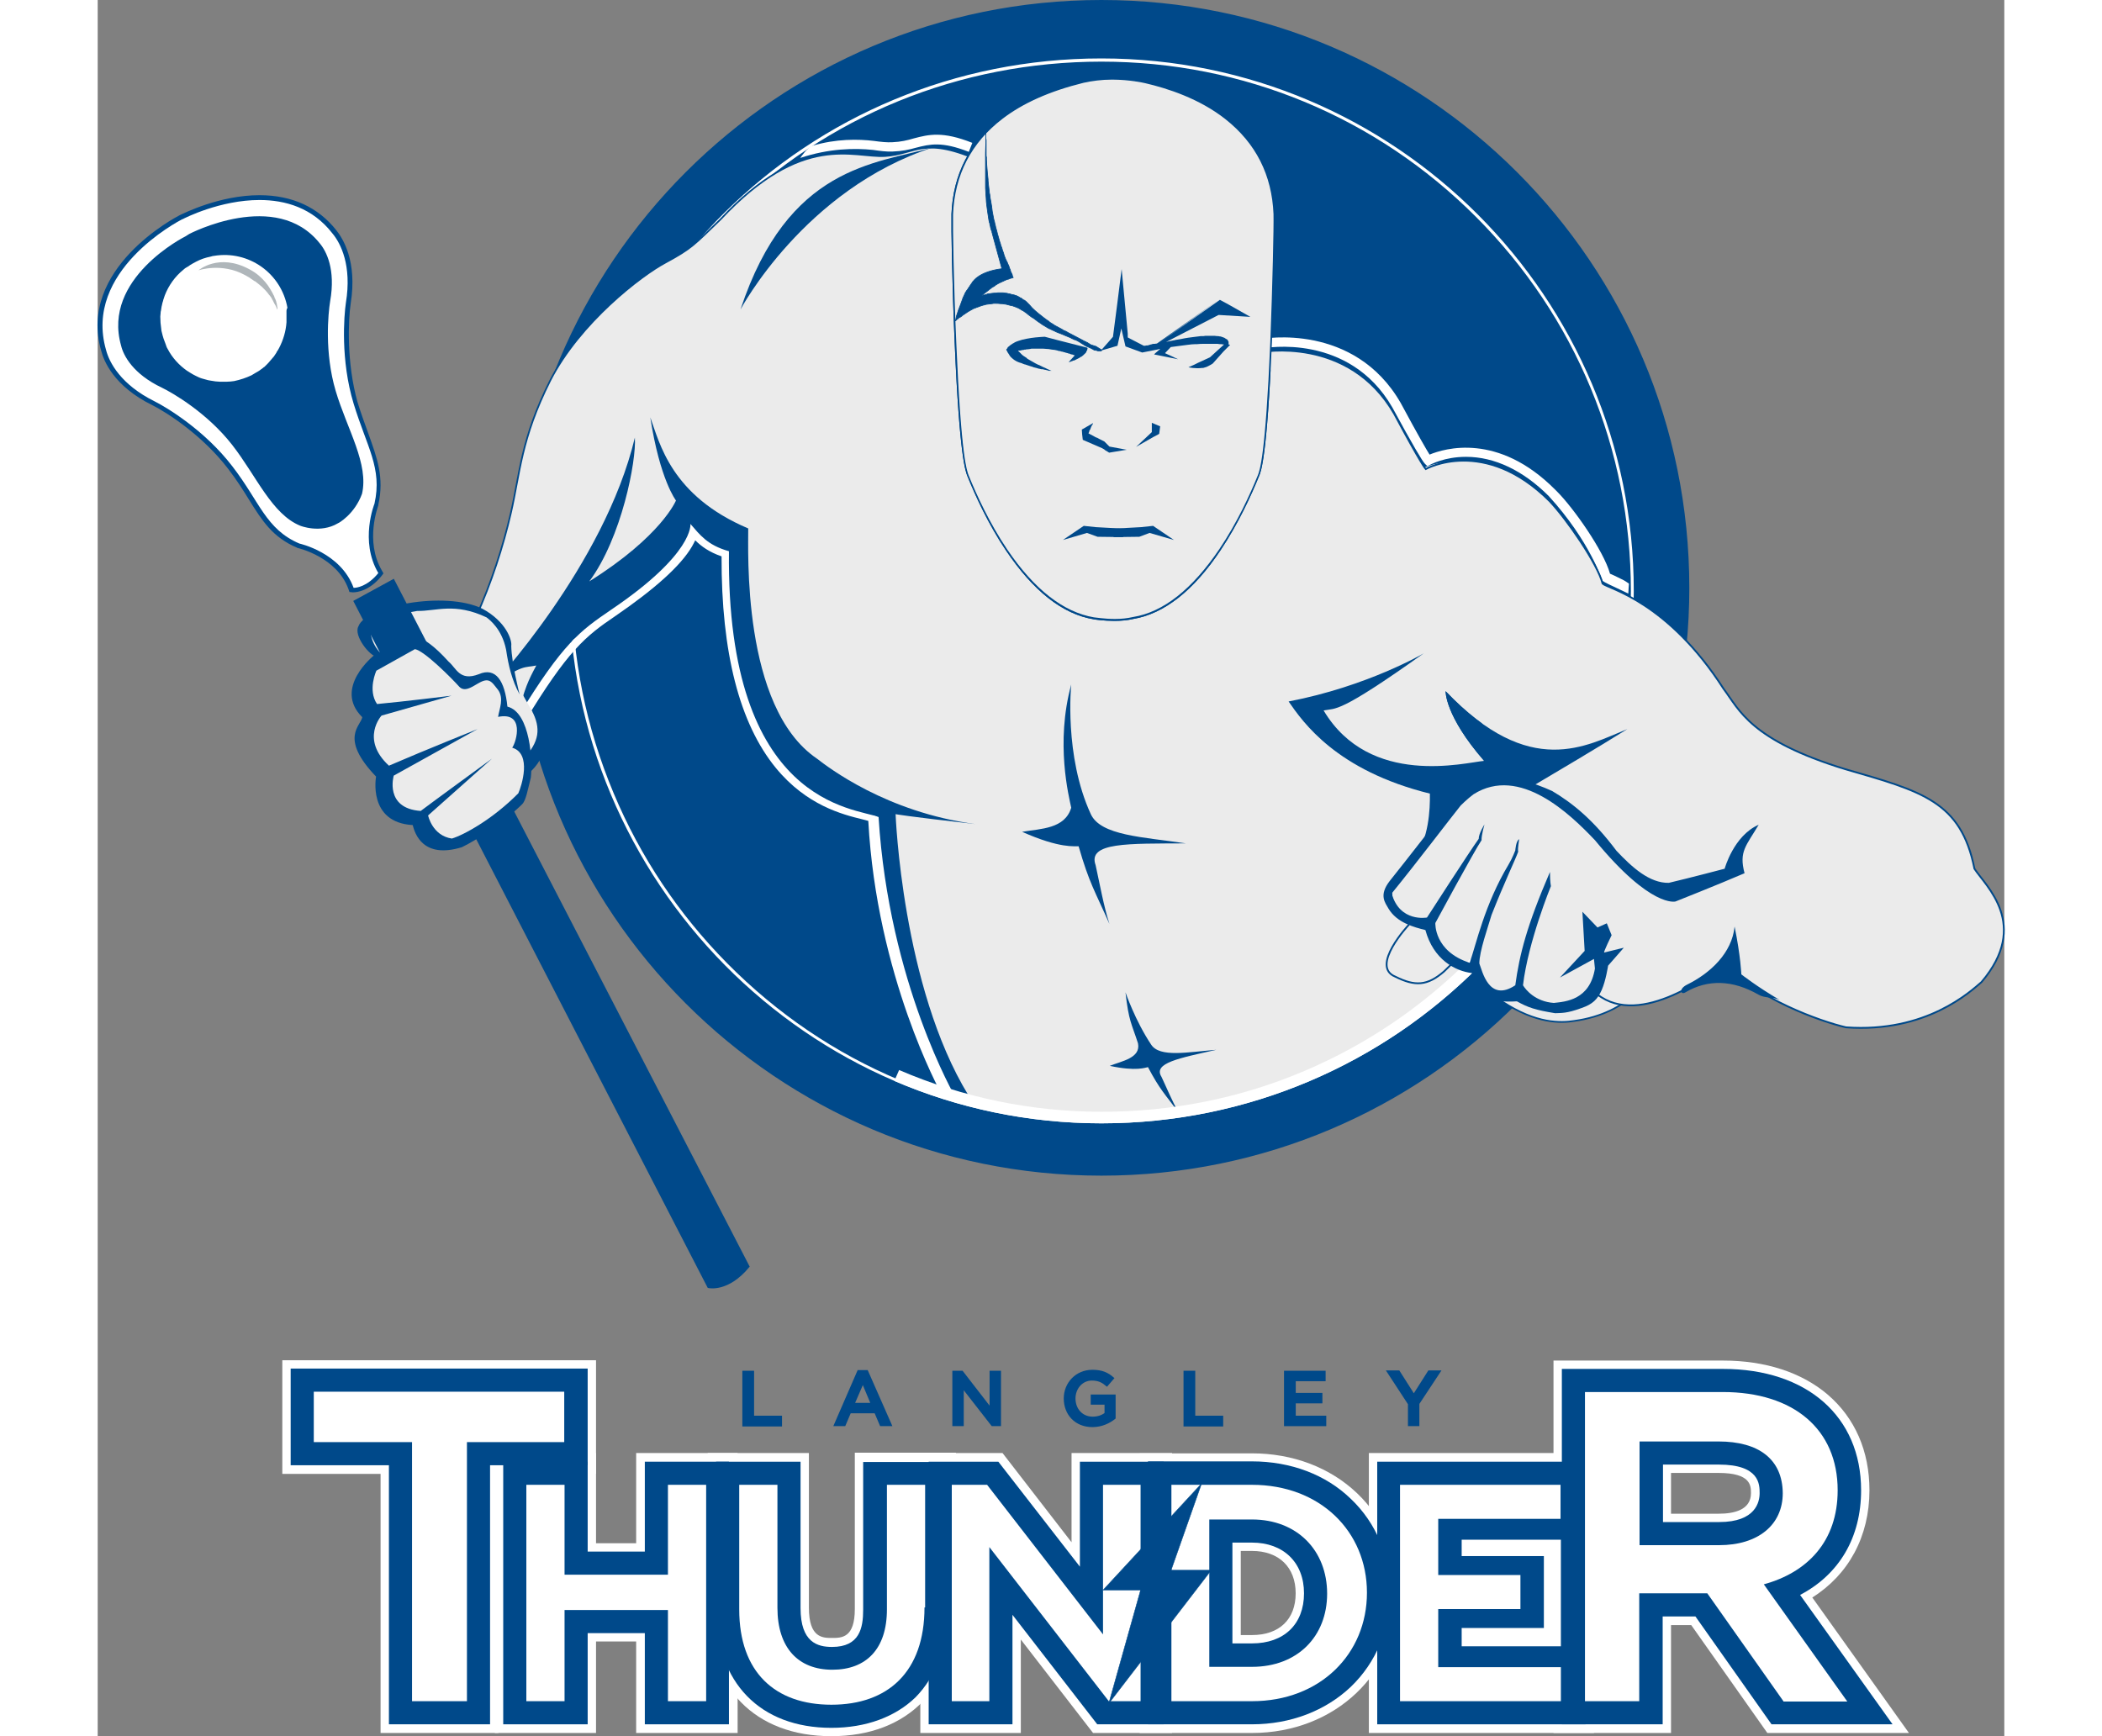 <?xml version="1.0" encoding="utf-8"?>
<!-- Generator: Adobe Illustrator 26.0.3, SVG Export Plug-In . SVG Version: 6.00 Build 0)  -->
<svg xmlns="http://www.w3.org/2000/svg" xmlns:xlink="http://www.w3.org/1999/xlink" version="1.1" id="Layer_1" x="0px" y="0px" viewBox="0 0 593.8 540.8" enable-background="new 0 0 593.8 540.8" xml:space="preserve" preserveAspectRatio="xMidYMid meet" width="115" height="95">
<rect x="0" y="0" width="593.8" height="540.8" fill="#808080" stroke="none"/>
<g id="XMLID_140_">
	<g id="XMLID_141_">
		<g id="XMLID_144_">
			<g id="XMLID_199_">
				<g id="XMLID_216_">
					<polygon id="XMLID_217_" fill="#FFFFFF" points="124.8,539.8 88.1,539.8 88.1,459.1 57.5,459.1 57.5,423.7 155.2,423.7 
						155.2,459.1 124.8,459.1 					"/>
				</g>
				<g id="XMLID_214_">
					<polygon id="XMLID_215_" fill="#FFFFFF" points="199.3,539.8 167.7,539.8 167.7,511.3 155.2,511.3 155.2,539.8 123.7,539.8 
						123.7,452.6 155.2,452.6 155.2,480.7 167.7,480.7 167.7,452.6 199.3,452.6 					"/>
				</g>
				<g id="XMLID_212_">
					<path id="XMLID_213_" fill="#FFFFFF" d="M228.5,540.8c-23.8,0-38.5-15.1-38.5-39.5v-48.7h31.5v48.2c0,9.4,4.3,9.4,7.2,9.4
						c3,0,7.1,0,7.1-9v-48.7h31.5v48.1C267.4,525.5,252.5,540.8,228.5,540.8z"/>
				</g>
				<g id="XMLID_210_">
					<polygon id="XMLID_211_" fill="#FFFFFF" points="334.6,539.8 310,539.8 287.5,510.7 287.5,539.8 256.2,539.8 256.2,452.6 
						281.8,452.6 303.3,480.4 303.3,452.6 334.6,452.6 					"/>
				</g>
				<g id="XMLID_206_">
					<path id="XMLID_207_" fill="#FFFFFF" d="M359.5,539.8h-35v-87.1h35c12.7,0,24.3,4.4,32.7,12.4c8.4,8,13,19,13,31.1
						C405.1,521,385.5,539.8,359.5,539.8z M356,509.3h3.5c8.5,0,13.6-4.9,13.6-13c0-8.1-5.2-13.2-13.6-13.2H356V509.3z"/>
				</g>
				<g id="XMLID_204_">
					<polygon id="XMLID_205_" fill="#FFFFFF" points="466,539.8 395.9,539.8 395.9,452.6 465.5,452.6 465.5,482.9 461.2,482.9 
						461.2,509.5 466,509.5 					"/>
				</g>
				<g id="XMLID_200_">
					<path id="XMLID_201_" fill="#FFFFFF" d="M564.1,539.8h-44.1l-23.7-33.6H490v33.6h-36.6v-116h52.8c13.2,0,24.5,3.7,32.6,10.6
						c8.5,7.3,13,17.6,13,29.8c0,14.4-6.5,26.3-17.8,33.4L564.1,539.8z M490,471.5h14.9c4.6,0,10-1.1,10-6.4c0-2.3,0-6.3-10.1-6.3
						H490V471.5z"/>
				</g>
			</g>
			<g id="XMLID_178_">
				<g id="XMLID_196_">
					<path id="XMLID_197_" fill="#00498A" d="M122.2,537.1H90.7v-80.7H60.1v-30.1h92.5v30.1h-30.4V537.1z"/>
				</g>
				<g id="XMLID_194_">
					<polygon id="XMLID_195_" fill="#00498A" points="196.6,537.1 170.4,537.1 170.4,508.7 152.6,508.7 152.6,537.1 126.3,537.1 
						126.3,455.3 152.6,455.3 152.6,483.3 170.4,483.3 170.4,455.3 196.6,455.3 					"/>
				</g>
				<g id="XMLID_192_">
					<path id="XMLID_193_" fill="#00498A" d="M228.5,538.2c-22.2,0-35.9-14.1-35.9-36.9v-46h26.3v45.6c0,10.7,5.3,12.1,9.8,12.1
						c8.6,0,9.7-5.9,9.7-11.6v-46h26.3v45.5c0,11.6-3.5,21.2-10,27.8C248.4,534.8,239.3,538.2,228.5,538.2z"/>
				</g>
				<g id="XMLID_190_">
					<polygon id="XMLID_191_" fill="#00498A" points="332,537.1 311.3,537.1 284.9,503 284.9,537.1 258.8,537.1 258.8,455.3 
						280.5,455.3 305.9,488 305.9,455.3 332,455.3 					"/>
				</g>
				<g id="XMLID_186_">
					<path id="XMLID_187_" fill="#00498A" d="M359.5,537.1h-32.4v-81.9h32.4c12,0,23,4.1,30.8,11.7c7.9,7.5,12.2,17.9,12.2,29.2
						c0,11.3-4.3,21.7-12.2,29.3C382.4,532.9,371.5,537.1,359.5,537.1z M353.4,511.9h6.1c10,0,16.2-6,16.2-15.6
						c0-9.6-6.4-15.8-16.2-15.8h-6.1V511.9z"/>
				</g>
				<g id="XMLID_184_">
					<polygon id="XMLID_185_" fill="#00498A" points="463.4,537.1 398.5,537.1 398.5,455.3 462.9,455.3 462.9,479.6 424.8,479.6 
						424.8,484.7 450.4,484.7 450.4,507.1 424.8,507.1 424.8,512.8 463.4,512.8 					"/>
				</g>
				<g id="XMLID_179_">
					<path id="XMLID_180_" fill="#00498A" d="M559,537.1h-37.7l-23.7-33.6h-10.2v33.6H456V426.4h50.2c26.1,0,43,14.8,43,37.8
						c0,14.7-6.8,26.2-19,32.6L559,537.1z M528.8,522.7h2.2l-23.9-33.5l4.9-1.3c-2.2,0.4-4.6,0.6-7,0.6h-32v-46.8h31.8
						c16.8,0,27.2,8.9,27.2,23.3c0,10.2-5.8,18-15.2,21.5l0.3-0.1c8.1-2.2,17.7-7.9,17.7-22.4c0-14.8-10.4-23.3-28.6-23.3h-35.7
						v81.9h2.5v-33.6h32.1L528.8,522.7z M487.4,474.1h17.6c11.4,0,12.6-6.3,12.6-9c0-2.7,0-8.9-12.7-8.9h-17.4V474.1z"/>
				</g>
			</g>
			<g id="XMLID_162_">
				<path id="XMLID_176_" fill="#00498A" stroke="#00498A" stroke-width="0.656" stroke-miterlimit="10" d="M201.2,427.3h2.9v14
					h8.7v2.7h-11.7V427.3z"/>
				<path id="XMLID_173_" fill="#00498A" stroke="#00498A" stroke-width="0.656" stroke-miterlimit="10" d="M247,443.9h-3.1l-1.7-4
					h-7.9l-1.7,4h-3l7.3-16.8h2.7L247,443.9z M238.3,430.6l-2.9,6.7h5.7L238.3,430.6z"/>
				<path id="XMLID_171_" fill="#00498A" stroke="#00498A" stroke-width="0.656" stroke-miterlimit="10" d="M278.1,427.3h2.9v16.6
					h-2.4l-9.2-11.8v11.8h-2.9v-16.6h2.7l8.9,11.5V427.3z"/>
				<path id="XMLID_169_" fill="#00498A" stroke="#00498A" stroke-width="0.656" stroke-miterlimit="10" d="M309.8,444.2
					c-5.2,0-8.6-3.7-8.6-8.6c0-4.7,3.6-8.6,8.6-8.6c2.9,0,4.7,0.8,6.4,2.3l-1.9,2.2c-1.3-1.1-2.5-1.8-4.7-1.8
					c-3.1,0-5.4,2.7-5.4,5.9c0,3.4,2.3,6,5.7,6c1.6,0,3-0.5,4-1.3v-3.1h-4.3v-2.5h7.1v7C315.1,443,312.7,444.2,309.8,444.2z"/>
				<path id="XMLID_167_" fill="#00498A" stroke="#00498A" stroke-width="0.656" stroke-miterlimit="10" d="M338.6,427.3h2.9v14
					h8.7v2.7h-11.7V427.3z"/>
				<path id="XMLID_165_" fill="#00498A" stroke="#00498A" stroke-width="0.656" stroke-miterlimit="10" d="M382.2,429.9h-9.4v4.3
					h8.3v2.6h-8.3v4.5h9.5v2.6h-12.5v-16.6h12.3V429.9z"/>
				<path id="XMLID_163_" fill="#00498A" stroke="#00498A" stroke-width="0.656" stroke-miterlimit="10" d="M411.3,443.9h-2.9v-6.6
					l-6.6-10.1h3.4l4.7,7.4l4.7-7.4h3.3l-6.6,10V443.9z"/>
			</g>
			<g id="XMLID_145_">
				<path id="XMLID_160_" fill="#FFFFFF" d="M115,529.9H97.9v-80.7H67.3v-15.7h78v15.7H115V529.9z"/>
				<path id="XMLID_158_" fill="#FFFFFF" d="M145.4,501.5v28.4h-11.9v-67.4h11.9v28h32.2v-28h11.9v67.4h-11.9v-28.4H145.4z"/>
				<path id="XMLID_156_" fill="#FFFFFF" d="M257.5,500.7c0,20.1-11.4,30.3-29,30.3c-17.5,0-28.7-10.1-28.7-29.7v-38.8h11.9v38.3
					c0,12.5,6.5,19.3,17.1,19.3c10.5,0,17-6.4,17-18.8v-38.8h11.9V500.7z"/>
				<path id="XMLID_154_" fill="#FFFFFF" d="M313.1,462.5h11.7v67.4h-9.9l-37.2-48v48H266v-67.4h11l36.1,46.6V462.5z"/>
				<path id="XMLID_151_" fill="#FFFFFF" d="M359.5,529.9h-25.1v-67.4h25.1c21.2,0,35.8,14.5,35.8,33.6
					C395.3,515.2,380.7,529.9,359.5,529.9z M359.5,473.3h-13.3v45.9h13.3c14.2,0,23.4-9.5,23.4-22.8
					C382.9,483,373.6,473.3,359.5,473.3z"/>
				<path id="XMLID_149_" fill="#FFFFFF" d="M455.7,473.1h-38.2v17.5h25.6v10.6h-25.6v18.1h38.6v10.6h-50.5v-67.4h50V473.1z"/>
				<path id="XMLID_146_" fill="#FFFFFF" d="M525,529.9l-23.7-33.6h-21.2v33.6h-16.9v-96.3h42.9c22.2,0,35.8,11.7,35.8,30.6
					c0,16-9.5,25.6-23,29.3l26,36.5H525z M504.8,449h-24.6v32.3h24.8c12.1,0,19.8-6.3,19.8-16.2C524.7,454.5,517.3,449,504.8,449z"
					/>
			</g>
		</g>
		<polygon id="XMLID_143_" fill="#00498A" stroke="#00498A" stroke-width="0.125" stroke-miterlimit="10" points="313.1,495.3 
			324.8,495.3 314.9,530.6 346.8,489.1 334.3,489.1 343.8,462.1 		"/>
		<rect id="XMLID_142_" x="455.7" y="459.5" fill="#00498A" width="6" height="73.8"/>
	</g>
</g>
<g id="XMLID_2_">
	<path id="XMLID_137_" fill="#FFFFFF" d="M312.6,21.9c21.9,0,43.1,4.3,63.1,12.7c19.3,8.2,36.7,19.9,51.5,34.8
		c14.9,14.9,26.6,32.2,34.8,51.5c8.5,20,12.7,41.2,12.7,63.1s-4.3,43.1-12.7,63.1c-8.2,19.3-19.9,36.7-34.8,51.5
		c-14.9,14.9-32.2,26.6-51.5,34.8c-20,8.5-41.2,12.7-63.1,12.7c-21.9,0-43.1-4.4-63.1-13c-19.3-8.3-36.6-20.1-51.5-35.2
		c-14.9-15.1-26.6-32.6-34.7-52c-8.5-20.1-12.7-41.4-12.7-63.3c0-43.2,16.9-83.7,47.5-114c14.9-14.7,32.2-26.2,51.5-34.3
		C269.4,26.1,290.7,21.9,312.6,21.9 M312.6,18.2c-91.6,0-165.8,72.9-165.8,164.5S221,349.9,312.6,349.9s165.8-74.3,165.8-165.8
		S404.2,18.2,312.6,18.2L312.6,18.2z"/>
	<g id="XMLID_128_">
		<g id="XMLID_133_">
			<path id="XMLID_134_" fill="#FFFFFF" d="M498.2,229.5C498.3,229.4,498.3,229.4,498.2,229.5L498.2,229.5z M498.2,229.5
				c0,0.1-1-0.6-2.5-1.6C497,228.9,498,229.7,498.2,229.5z"/>
		</g>
		<g id="XMLID_129_">
			<path id="XMLID_131_" fill="#FFFFFF" d="M342.3,216.4C342.4,216.2,342.4,216.2,342.3,216.4L342.3,216.4z"/>
			<path id="XMLID_130_" fill="#FFFFFF" d="M125.9,287.1"/>
		</g>
	</g>
	<g id="XMLID_122_">
		
			<ellipse id="XMLID_126_" transform="matrix(0.707 -0.707 0.707 0.707 -37.881 274.655)" fill="#00498A" cx="312.6" cy="183.1" rx="182.4" ry="182.4"/>
		<path id="XMLID_123_" fill="#00498A" d="M312.6,1.2c24.5,0,48.4,4.8,70.8,14.3c21.6,9.2,41.1,22.3,57.8,39
			c16.7,16.7,29.8,36.1,39,57.8c9.5,22.4,14.3,46.2,14.3,70.8s-4.8,48.4-14.3,70.8c-9.2,21.6-22.3,41.1-39,57.8
			c-16.7,16.7-36.1,29.8-57.8,39c-22.4,9.5-46.2,14.3-70.8,14.3s-48.4-4.8-70.8-14.3c-21.6-9.2-41.1-22.3-57.8-39
			c-16.7-16.7-29.8-36.1-39-57.8c-9.5-22.4-14.3-46.2-14.3-70.8s4.8-48.4,14.3-70.8c9.2-21.6,22.3-41.1,39-57.8
			c16.7-16.7,36.1-29.8,57.8-39C264.2,6.1,288.1,1.2,312.6,1.2 M312.6,0C211.5,0,129.5,82,129.5,183.1s82,183.1,183.1,183.1
			s183.1-82,183.1-183.1S413.7,0,312.6,0L312.6,0z"/>
	</g>
	<g id="XMLID_117_">
		<path id="XMLID_118_" fill="#FFFFFF" d="M312.6,19.2c44.1,0,85.5,17.2,116.6,48.3c31.1,31.1,48.3,72.6,48.3,116.6
			s-17.2,85.5-48.3,116.6S356.6,349,312.6,349c-44,0-85.4-17.4-116.6-49c-15.1-15.3-27-33.1-35.3-52.9c-8.6-20.5-13-42.1-13-64.4
			c0-44,17.1-85.1,48.3-115.9C227.1,36.1,268.5,19.2,312.6,19.2 M312.6,18.2c-91.6,0-165.8,72.9-165.8,164.5S221,349.9,312.6,349.9
			s165.8-74.3,165.8-165.8S404.2,18.2,312.6,18.2L312.6,18.2z"/>
	</g>
	
		<path id="XMLID_116_" fill-rule="evenodd" clip-rule="evenodd" fill="#EBEBEB" stroke="#00498A" stroke-width="0.516" stroke-miterlimit="10" d="
		M468.7,183.5l-20.8,94.8l-27.7,30.8c0,0-41.8,38.8-110.6,38.8c-3.4,0-33.7-2.2-44-7.4c-26.6-52.9-23-81.8-24.5-88.2
		c-42.8-15.1-45.4-75.1-44.1-81.2c-14.2-7-13.3-11.5-15.1-15.6c0.5,7.3-23.4,30-33.8,41.9l-16.9,24.7l-31.4-1.4
		c14.1-15.2,24.1-40.1,28.9-61c2.8-12.1,3.1-23,12.2-41.1c9.2-18.1,28.4-32.8,35.9-36.8c8.3-4.5,8.9-5.5,17.1-13.4
		c25.7-27.5,41.4-19.2,51.3-19.8s11.9-6.6,30.5,1.9l84.1,59.2c0,0,27.6-5.4,41.8,19.2c8.5,15.9,9.8,17.2,9.8,17.2
		s18.3-10.3,38.7,10.1c6,7.2,15,19.5,16.6,25.7L468.7,183.5z"/>
	<g id="XMLID_114_">
		<path id="XMLID_115_" fill="#FFFFFF" d="M218.8,49.2c0,0,2.2-3.3,3.8-3.8c7.4-2.2,14.3-2.1,19.2-1.5c2.2,0.3,4,0.5,5.7,0.4
			c2.6-0.1,4.7-0.6,6.7-1.2c4.6-1.2,8.9-2.3,18.2,1.4l-1.1,2.8c-8.4-3.3-12.1-2.4-16.4-1.3c-2.1,0.6-4.4,1.1-7.3,1.2
			c-1.9,0.1-4-0.2-6.1-0.5C235.8,46.1,227.8,46.2,218.8,49.2z"/>
	</g>
	<path id="XMLID_113_" fill-rule="evenodd" clip-rule="evenodd" fill="#F7941D" d="M265.8,102.8L265.8,102.8
		C265.8,102.8,265.8,102.8,265.8,102.8L265.8,102.8L265.8,102.8z"/>
	<polygon id="XMLID_112_" fill-rule="evenodd" clip-rule="evenodd" fill="#F7941D" points="321.7,101 321.6,101 321.6,101 	"/>
	<polygon id="XMLID_111_" fill-rule="evenodd" clip-rule="evenodd" fill="#F7941D" points="262.8,55.9 262.8,55.9 262.8,55.9 
		262.8,55.9 262.8,55.9 262.8,55.9 262.8,55.9 	"/>
	<polygon id="XMLID_110_" fill-rule="evenodd" clip-rule="evenodd" fill="#F7941D" points="262.8,55.9 262.8,55.9 262.8,55.9 	"/>
	<polygon id="XMLID_109_" fill-rule="evenodd" clip-rule="evenodd" fill="#F7941D" points="262.8,55.9 262.8,55.9 262.8,55.9 	"/>
	<rect id="XMLID_108_" x="262.8" y="55.9" fill-rule="evenodd" clip-rule="evenodd" fill="#F7941D" width="0" height="0"/>
	<polygon id="XMLID_107_" fill-rule="evenodd" clip-rule="evenodd" fill="#F7941D" points="269.2,85.3 269.2,85.3 269.2,85.3 
		269.2,85.3 269.2,85.3 269.2,85.3 269.2,85.3 	"/>
	<path id="XMLID_106_" fill-rule="evenodd" clip-rule="evenodd" fill="#F7941D" d="M269.4,85.8C269.4,85.8,269.4,85.8,269.4,85.8
		L269.4,85.8L269.4,85.8C269.4,85.8,269.5,85.8,269.4,85.8L269.4,85.8C269.5,85.9,269.4,85.8,269.4,85.8L269.4,85.8z"/>
	<path id="XMLID_105_" fill-rule="evenodd" clip-rule="evenodd" fill="#F7941D" d="M269.3,85.6c0,0.1,0,0.1,0.1,0.2"/>
	<rect id="XMLID_104_" x="263.3" y="57.8" fill-rule="evenodd" clip-rule="evenodd" fill="#F7941D" width="0" height="0"/>
	<polygon id="XMLID_103_" fill-rule="evenodd" clip-rule="evenodd" fill="#F7941D" points="262.8,55.9 262.8,55.9 262.8,55.9 	"/>
	<polygon id="XMLID_102_" fill-rule="evenodd" clip-rule="evenodd" fill="#F7941D" points="262.8,55.9 262.8,55.9 262.8,55.9 	"/>
	<polygon id="XMLID_101_" fill-rule="evenodd" clip-rule="evenodd" fill="#F7941D" points="262.8,55.9 262.8,55.9 262.8,55.9 	"/>
	<rect id="XMLID_100_" x="262.8" y="55.9" fill-rule="evenodd" clip-rule="evenodd" fill="#F7941D" width="0" height="0"/>
	<polygon id="XMLID_99_" fill-rule="evenodd" clip-rule="evenodd" fill="#F7941D" points="262.8,55.9 262.8,55.9 262.8,55.9 	"/>
	<rect id="XMLID_98_" x="255.5" y="139.3" fill-rule="evenodd" clip-rule="evenodd" fill="#F7941D" width="0" height="0"/>
	<rect id="XMLID_97_" x="255.5" y="139.3" fill-rule="evenodd" clip-rule="evenodd" fill="#F7941D" width="0" height="0"/>
	<g id="XMLID_95_">
		<path id="XMLID_96_" fill-rule="evenodd" clip-rule="evenodd" fill="#00498A" d="M95.1,227.9"/>
	</g>
	<g id="XMLID_89_">
		<g id="XMLID_223_">
			<path id="XMLID_224_" fill="#00498A" d="M315.9,24.8c5.5,0,9.8,1,10.3,1.1c6.9,1.6,16.9,4.8,25,11.2c9.5,7.5,14.5,17.4,15,29.6
				l0,0.1c0.1,3.7-0.3,21.7-1,39.8c-1.5,35.5-3.3,40-3.9,41.5c-2.4,5.9-6.4,14.7-12,23c-8.4,12.4-17.4,19.6-26.9,21.1
				c-1.7,0.4-3.6,0.6-5.6,0.6h0c-3.3,0-6.1-0.5-6.5-0.5c-9.5-1.6-18.6-8.7-27-21.1c-5.6-8.3-9.6-17.1-12-23c-0.6-1.5-2.4-6-3.9-41.5
				c-0.8-18.2-1.1-36.1-1-39.8l0-0.1c0.5-12.3,5.6-22.3,15.4-29.8c6.4-4.9,14.7-8.6,25.2-11.2C309.7,25.2,312.7,24.8,315.9,24.8
				 M315.9,24.3c-3.2,0-6.2,0.3-9,1c-10.6,2.7-18.9,6.3-25.4,11.3c-9.9,7.5-15.1,17.7-15.6,30.1l0,0.1c-0.1,3.7,0.2,21.7,1,39.9
				c1.5,35.8,3.4,40.2,4,41.7c2.4,5.9,6.4,14.8,12,23.1c8.5,12.6,17.6,19.8,27.3,21.4c0.5,0.1,3.2,0.5,6.5,0.5
				c2.1,0,4.1-0.2,5.8-0.6c9.6-1.6,18.8-8.8,27.2-21.4c5.6-8.4,9.6-17.2,12-23.1c0.6-1.4,2.5-5.9,4-41.7c0.8-18.2,1.1-36.2,1-39.9
				l0-0.1c-0.5-12.4-5.6-22.5-15.2-30c-8.2-6.5-18.3-9.7-25.2-11.3C325.8,25.3,321.4,24.3,315.9,24.3L315.9,24.3z"/>
		</g>
	</g>
	<path id="XMLID_88_" fill-rule="evenodd" clip-rule="evenodd" fill="#00498A" d="M95.1,227.9"/>
	<path id="XMLID_87_" fill-rule="evenodd" clip-rule="evenodd" fill="#00498A" d="M95.1,227.9"/>
	<g id="XMLID_85_">
		<path id="XMLID_86_" fill="#FFFFFF" d="M476.7,184.9c0,0-1.9-0.9-2.7-1.3c-2.7-1.3-4.2-1.9-5.4-2.7c0,0-3.8-12.3-16.7-26.4
			c-8-8-16.9-12.2-25.7-12.2c0,0-0.1,0-0.1,0c-6.7,0-10.9,2.4-11,2.4l-1,0.5l-0.8-0.8c-0.7-0.7-3.7-5.7-10.1-17.5
			c-13.5-23.4-39.9-18.5-40.1-18.4l-0.6-2.9c0.3-0.1,28.8-5.3,43.3,19.9c5.6,10.4,8,14.5,9,16.1c4.6-1.9,21.3-7,39.1,10.9l0.6,0.6
			c5.1,5.1,14.5,18.4,16.5,25.6c1.9,0.8,2.7,1.3,4.2,2c0.6,0.3,1.7,1.1,1.7,1.1l-0.1,1.3L476.7,184.9z"/>
	</g>
	<g id="XMLID_71_">
		<path id="XMLID_84_" fill-rule="evenodd" clip-rule="evenodd" fill="#00498A" d="M122.7,213.7c0,0,35.1-37.5,44.6-77.4
			c0.5,7.2-4.1,31.2-14.2,44.8c22.5-14.1,27-25.2,27-25.2s-5-6.4-8-25.9c2.9,7.9,6.4,24.4,30.5,34.6c0.1,6.1-2.2,55.7,21.4,71.7
			c3.5,2.7,21.6,16.7,49.4,20.4c-22.1-2.5-24.9-3.1-24.9-3.1s2,53.8,22.7,87.6c0.9,1.5-5.5-1.4-5.5-1.4s-21.8-38.7-23.1-85.4
			c-7.1-2.9-47.2-3.5-46.4-82.8c-6.8-1.9-9.6-5.6-11.4-8c0,0,1.5,8.1-25.2,26.4c-9.5,6.5-15.2,11.1-29.1,33.9
			c2.6-10,3.6-11.9,6.1-16.6C132.7,208.1,132.6,206.8,122.7,213.7z"/>
		<path id="XMLID_82_" fill="#FFFFFF" d="M267.2,341.9c0,0-20.8-35.6-24-87.4c-7.1-2.9-47.5-3.5-46.6-82.8c-6.8-1.9-9.1-5.2-12-8.5
			c0,0,1.3,9.2-24.8,26.8c-9.5,6.5-14.9,10.3-28.8,33.1c0,0-4.9,9.6-6.1,15l7.9-13c13.6-22.5,19.1-26.9,28.4-33.2
			c12.4-8.5,20.4-15.7,23.9-21.7c0.4-0.7,0.7-1.3,1-1.9c1.9,1.9,4.4,3.7,8.2,5c-0.1,30,5.6,52.1,16.9,65.9
			c9.6,11.7,20.8,14.5,26.9,16c0.7,0.2,1.3,0.3,1.9,0.5c2.6,48.4,22.5,84.5,22.5,84.5L267.2,341.9z"/>
		<path id="XMLID_81_" fill-rule="evenodd" clip-rule="evenodd" fill="#00498A" d="M200.2,96.4c0,0,19.9-37.5,60-50.5
			C242,51.1,215,51.7,200.2,96.4z"/>
		<path id="XMLID_80_" fill-rule="evenodd" clip-rule="evenodd" fill="#00498A" d="M303.2,213.2c0,0-2.3,22.2,6.1,40.4
			c3.1,6.7,16.2,7.1,29.6,9.1c-18,0.1-30.7-0.4-28.1,6.8c1.3,5.9,2.5,12.7,4.3,18.3c-4.5-10.2-6.3-12.7-9.6-24.2
			c-1.2-0.1-5.7,0.8-17.6-4.5c5.9-1,13.3-0.9,15.3-7.5C302.5,248.2,298.2,231.5,303.2,213.2z"/>
		<path id="XMLID_79_" fill-rule="evenodd" clip-rule="evenodd" fill="#00498A" d="M320.1,309.1c0,0,3,8.8,8,16.3
			c2.7,4.1,11.4,2.3,20.3,1.6c-11.5,2.6-19.8,4.1-17.1,8.4c1.7,3.6,3.4,7.8,5.4,11.2c-4.4-5.9-5.9-7.2-9.6-14.2
			c-0.7,0.1-3.6,1.4-11.9-0.4c3.7-1.5,9.7-2.4,8.8-7C322,318.8,321.1,318.1,320.1,309.1z"/>
		<g id="XMLID_72_">
			
				<path id="XMLID_78_" fill-rule="evenodd" clip-rule="evenodd" fill="#EBEBEB" stroke="#00498A" stroke-width="0.515" stroke-miterlimit="10" d="
				M483.3,304.1c0,0-5.9,11.5-23.4,13.9c-4.2,0.7-11.9,0.9-22.4-6c-5.8-5.3-9.5-10.7-9.7-15.5C446.3,300.5,483.3,304.1,483.3,304.1z
				"/>
			
				<path id="XMLID_77_" fill-rule="evenodd" clip-rule="evenodd" fill="#EBEBEB" stroke="#00498A" stroke-width="0.562" stroke-miterlimit="10" d="
				M408.3,288.1c0,0-12.1,12.9-4.2,16.1c6.2,3.1,10,2.9,15.2-1.6l8-7.8l-9.4-13.4l-7.6,2.5L408.3,288.1z"/>
			<path id="XMLID_76_" fill-rule="evenodd" clip-rule="evenodd" fill="#00498A" d="M413,203.5c0,0-17.5,10.3-42.1,15
				c4.5,6.5,14.9,21.5,44,28.7c0.1,5-0.4,14.2-4.7,19.7c-0.6,0.8-3,3.7-3,3.7l-0.7,8.5c0,0,6.5-3.7,8.5-6.3
				c5.4-7.2,7.1-7.5,9.2-14.2c5.5-4,29-17.1,52.2-31.5c-12.7,5.1-30.2,15.9-56.6-11.8c0,0-0.3,7.6,12,21.7
				c-5.8,0.5-35.6,8.4-50-15.7C385.7,220.5,386.2,222.6,413,203.5z"/>
			
				<path id="XMLID_75_" fill-rule="evenodd" clip-rule="evenodd" fill="#EBEBEB" stroke="#00498A" stroke-width="0.562" stroke-miterlimit="10" d="
				M433.5,229.4l4.9,13.2c-15.2-0.2-20.3,14.7-27.7,23c-8.7,10-7.8,12.7-7.8,12.7c0,6.7,6.5,8.7,12.7,9.6c0.9,7.8,6,11.2,13.4,14.7
				c4.5,8.3,9.1,7.8,15,6c9.1,9.4,18.8,3.1,23,1.1c13.6,10.7,35.3-6.5,40.2-9.6c9.1,10.9,29.5,18.1,37.3,19.9
				c25,1.8,38.8-11.2,42.2-14.1c15.2-17.9,1.3-29.9-2.2-35.3c-4.2-21-16.3-24.1-40.2-31c-29.7-9.1-33-18.5-37.9-25
				c-17.6-27.4-35.9-31.2-37.7-32.8c-1.6-6.2-11.1-20-16.5-25.7c-20.3-20.3-38.6-10-38.6-10s-1.3-1.3-9.8-17.2
				c-14.2-24.6-41.7-19.2-41.7-19.2"/>
			<path id="XMLID_74_" fill-rule="evenodd" clip-rule="evenodd" fill="#00498A" d="M446.5,245.1c8.9-5.3,19.5-11.5,29.9-18
				c-12.7,5.1-30.2,15.9-56.6-11.8c0,0-0.3,7.6,12,21.7l-2.9,8.2C428.9,245.2,437.3,241.9,446.5,245.1z"/>
			<path id="XMLID_73_" fill-rule="evenodd" clip-rule="evenodd" fill="#00498A" d="M495,306.7c7.3-3.6,14-9.9,14.8-18.1
				c1.9,9.3,2.1,14.9,2.1,14.9s4.8,3.8,12,8c-2-1-4.7-0.5-6.7-1.7c-8-4.6-15.8-4.8-22.7-0.7C493.1,310,492.2,308.1,495,306.7z"/>
		</g>
	</g>
	<g id="XMLID_51_">
		<g id="XMLID_64_">
			<path id="XMLID_232_" fill="#EBEBEB" d="M316.8,193.2c-3.3,0-6-0.5-6.5-0.5c-9.6-1.6-18.7-8.7-27.1-21.3
				c-5.6-8.4-9.6-17.2-12-23.1c-0.6-1.4-2.4-5.8-4-41.6c-0.8-18.2-1.1-36.1-1-39.9c0.5-12.5,5.7-22.5,15.5-30
				c6.5-4.9,14.7-8.6,25.3-11.2c2.7-0.7,5.7-1,8.9-1c5.5,0,9.9,1,10.4,1.1c6.9,1.6,17,4.8,25.1,11.2c9.6,7.5,14.6,17.5,15.1,29.8
				c0.1,3.8-0.2,21.8-1,39.9c-1.5,35.8-3.4,40.2-4,41.6c-2.4,5.9-6.4,14.7-12,23.1c-8.4,12.5-17.5,19.6-27,21.2
				C320.8,193,318.9,193.2,316.8,193.2z"/>
			<g id="XMLID_228_">
				<path id="XMLID_229_" fill="#00498A" d="M315.9,24.8c5.5,0,9.8,1,10.3,1.1c6.9,1.6,16.9,4.8,25,11.2c9.5,7.5,14.5,17.4,15,29.6
					l0,0.1c0.1,3.7-0.3,21.7-1,39.8c-1.5,35.5-3.3,40-3.9,41.5c-2.4,5.9-6.4,14.7-12,23c-8.4,12.4-17.4,19.6-26.9,21.1
					c-1.7,0.4-3.6,0.6-5.6,0.6h0c-3.3,0-6.1-0.5-6.5-0.5c-9.5-1.6-18.6-8.7-27-21.1c-5.6-8.3-9.6-17.1-12-23
					c-0.6-1.5-2.4-6-3.9-41.5c-0.8-18.2-1.1-36.1-1-39.8l0-0.1c0.5-12.3,5.6-22.3,15.4-29.8c6.4-4.9,14.7-8.6,25.2-11.2
					C309.7,25.2,312.7,24.8,315.9,24.8 M315.9,24.3c-3.2,0-6.2,0.3-9,1c-10.6,2.7-18.9,6.3-25.4,11.3c-9.9,7.5-15.1,17.7-15.6,30.1
					l0,0.1c-0.1,3.7,0.2,21.7,1,39.9c1.5,35.8,3.4,40.2,4,41.7c2.4,5.9,6.4,14.8,12,23.1c8.5,12.6,17.6,19.8,27.3,21.4
					c0.5,0.1,3.2,0.5,6.5,0.5c2.1,0,4.1-0.2,5.8-0.6c9.6-1.6,18.8-8.8,27.2-21.4c5.6-8.4,9.6-17.2,12-23.1c0.6-1.4,2.5-5.9,4-41.7
					c0.8-18.2,1.1-36.2,1-39.9l0-0.1c-0.5-12.4-5.6-22.5-15.2-30c-8.2-6.5-18.3-9.7-25.2-11.3C325.8,25.3,321.4,24.3,315.9,24.3
					L315.9,24.3z"/>
			</g>
		</g>
		<g id="XMLID_52_">
			<g id="XMLID_57_">
				<g id="XMLID_61_">
					<path id="XMLID_63_" fill-rule="evenodd" clip-rule="evenodd" fill="#00498A" d="M320.5,140.1l-1.3,0.2l-4.2,0.7l0,0l-0.3-0.2
						l-1-0.6l-0.1-0.1l-0.1-0.1l-0.7-0.4l-2.3-1l-0.7-0.3l-3-1.3l-0.2-1.7l-0.1-1.5l3.5-2l0,0l0,0c0,0,0,0,0,0.1
						c0,0.1-0.1,0.1-0.1,0.2c0,0.1-0.1,0.2-0.2,0.3c-0.1,0.2-0.2,0.4-0.3,0.6c-0.1,0.3-0.2,0.5-0.3,0.8c0,0.1,0,0.1-0.1,0.1
						c-0.1,0.2-0.2,0.3-0.2,0.5c0,0,0,0,0,0.1c0,0.1-0.1,0.2-0.1,0.2c0,0.1-0.1,0.1-0.1,0.2c0,0.1,0,0.1,0,0.1l2.8,1.5l-0.3-0.2l0,0
						l-0.4-0.2l0.4,0.2l-0.1-0.1l0.9,0.5l0.8,0.4l0.8,0.4l0,0l0.2,0.2l1,1l0.4,0.4l0,0l-0.8-0.8l-0.9-0.9l-4.9-2.6l3.2,1.7l-3.2-1.7
						l4.9,2.6l1.6,1.6l0,0l0,0l0.1,0.1l-0.1-0.1l0,0l0.1,0.1L320.5,140.1L320.5,140.1L320.5,140.1L320.5,140.1z"/>
					<polygon id="XMLID_62_" fill-rule="evenodd" clip-rule="evenodd" fill="#00498A" points="330.9,132.8 330.6,135.1 330.5,135.2 
						329.4,135.8 328.8,136.1 323.4,139.2 323.4,139.2 323.4,139.2 323.4,139.2 323.4,139.2 328.3,134.6 328.3,131.7 					"/>
				</g>
				<g id="XMLID_58_">
					<polygon id="XMLID_60_" fill-rule="evenodd" clip-rule="evenodd" fill="#00498A" points="335.2,168.2 328.7,163.8 328.7,163.8 
						324.9,164.2 314,164.8 316.5,167.3 324.4,167.2 324.4,167.2 324.4,167.2 324.4,167.2 327.6,166 335.2,168.2 335.2,168.2 
						335.2,168.2 					"/>
					<polygon id="XMLID_59_" fill-rule="evenodd" clip-rule="evenodd" fill="#00498A" points="300.6,168.2 307.1,163.8 307.1,163.8 
						310.9,164.2 321.7,164.8 319.3,167.3 311.4,167.2 311.4,167.2 311.4,167.2 311.4,167.2 308.1,166 300.6,168.2 300.6,168.2 
						300.6,168.2 					"/>
				</g>
			</g>
			<g id="XMLID_53_">
				
					<path id="XMLID_56_" fill-rule="evenodd" clip-rule="evenodd" fill="#00498A" stroke="#00498A" stroke-width="0.221" stroke-miterlimit="10" d="
					M310.9,107.9c0.8,0.5,1.4,0.9,1.6,1c0.1,0.1,0.2,0.1,0.2,0.1v0c0,0,0,0,0,0c0,0,0,0,0,0v0v0c0,0,0,0,0,0c0,0,0,0,0,0
					c0,0,0,0,0,0c0,0,0,0,0,0c0,0,0,0,0,0.1c0,0,0,0,0,0c0,0.1-0.1,0.2-0.3,0.2c0,0,0,0-0.1,0h0c0,0,0,0,0,0c0,0-0.1,0-0.1,0
					c0,0,0,0-0.1,0c0,0,0,0,0,0c-0.1,0-0.2,0-0.3,0h0c0,0,0,0,0,0c0,0-0.1,0-0.1,0l0,0c-0.1,0-0.3,0-0.5-0.1c-0.1,0-0.2-0.1-0.3-0.1
					c-0.1,0-0.1,0-0.2,0c0,0-0.1,0-0.1,0c-0.2-0.1-0.4-0.1-0.5-0.2c0,0,0,0,0,0c0,0-0.1,0-0.1-0.1c-0.2-0.1-0.5-0.2-0.8-0.4
					c-0.3-0.1-0.6-0.3-0.9-0.4c-0.1,0-0.2-0.1-0.3-0.1c-0.2-0.1-0.5-0.3-0.7-0.4c-0.1-0.1-0.2-0.1-0.3-0.2c-0.4-0.2-1.1-0.7-1.1-0.7
					l0,0c-0.5-0.3-1-0.6-1.6-0.8c0,0-0.1,0-0.1,0c-0.1,0-0.1,0-0.2-0.1c-0.2-0.1-0.4-0.2-0.7-0.3c0,0-0.1,0-0.1-0.1
					c-0.1,0-0.2-0.1-0.2-0.1c-0.6-0.2-1.1-0.5-1.7-0.7c-0.5-0.2-1.1-0.5-1.7-0.7c-0.1,0-0.2-0.1-0.3-0.1l0,0c-0.3-0.1-0.6-0.3-1-0.4
					c0,0-0.1,0-0.1-0.1c-0.3-0.1-0.6-0.3-0.9-0.4c-0.1-0.1-0.3-0.1-0.4-0.2c-0.2-0.1-0.4-0.2-0.7-0.3c-0.3-0.2-0.7-0.4-1-0.6
					c0,0,0,0,0,0c-0.3-0.2-0.7-0.4-1-0.6c-0.2-0.2-0.5-0.3-0.7-0.5c-0.5-0.3-0.9-0.6-1.4-1c-0.2-0.2-0.4-0.3-0.7-0.5
					c-0.1-0.1-0.3-0.2-0.5-0.3c-0.4-0.3-0.8-0.6-1.2-0.9l0,0l0,0c-0.3-0.3-0.6-0.5-0.9-0.7l0,0c-0.1-0.1-0.2-0.1-0.3-0.2l0,0
					c-0.2-0.2-0.5-0.3-0.7-0.4l0,0c-0.1-0.1-0.2-0.1-0.3-0.2l0,0c-0.6-0.4-1.3-0.7-1.9-0.9l0,0c-0.1,0-0.2-0.1-0.3-0.1l0,0
					c-0.2-0.1-0.5-0.2-0.7-0.2l0,0c0,0-0.1,0-0.1,0c-0.4-0.1-0.7-0.2-1.1-0.3c-0.4-0.1-0.7-0.2-1.1-0.2c0,0,0,0,0,0
					c-0.3-0.1-0.7-0.1-1-0.1l0,0l0,0c-0.6-0.1-1.3-0.1-1.9-0.1c-0.3,0-0.6,0-0.9,0.1c0,0-0.1,0-0.1,0c-0.5,0.1-1.1,0.1-1.6,0.2
					c0,0-0.1,0-0.1,0c-0.1,0-0.1,0-0.2,0.1c-0.5,0.1-1,0.2-1.5,0.4l0,0l0,0c-0.3,0.1-0.6,0.2-0.8,0.3l0,0c-0.1,0-0.2,0.1-0.3,0.1
					l0,0c-0.2,0.1-0.4,0.1-0.5,0.2l0,0c-0.1,0-0.2,0.1-0.3,0.1l0,0c-0.2,0.1-0.3,0.1-0.5,0.2l0,0c-0.1,0.1-0.2,0.1-0.3,0.2l0,0
					c-0.1,0.1-0.3,0.1-0.4,0.2l0,0c-0.1,0.1-0.2,0.1-0.3,0.2l0,0c-0.1,0.1-0.3,0.1-0.4,0.2l0,0c-0.1,0.1-0.2,0.1-0.3,0.2l0,0
					c-0.1,0.1-0.2,0.1-0.3,0.2h0c-0.1,0.1-0.2,0.1-0.3,0.2l0,0c-0.1,0.1-0.2,0.1-0.3,0.2l0,0c-0.1,0.1-0.2,0.1-0.3,0.2l0,0
					c-0.1,0.1-0.2,0.1-0.3,0.2l0,0c-0.1,0.1-0.2,0.1-0.2,0.2l0,0c-0.1,0.1-0.2,0.1-0.3,0.2l0,0c-0.1,0.1-0.2,0.1-0.3,0.2
					c-0.1,0-0.1,0.1-0.2,0.1l0,0c-0.1,0-0.1,0.1-0.2,0.1l0,0c-0.1,0.1-0.1,0.1-0.2,0.2l0,0c0,0-0.1,0.1-0.1,0.1l0,0
					c-0.1,0.1-0.1,0.1-0.2,0.1l0,0c0,0-0.1,0.1-0.1,0.1l0,0c-0.1,0-0.1,0.1-0.1,0.1l0,0c0,0-0.1,0.1-0.1,0.1l0,0
					c0,0-0.1,0.1-0.1,0.1l0,0c0,0,0,0-0.1,0.1l0,0c0,0-0.1,0-0.1,0.1v0c0,0,0,0,0,0l0,0c0,0,0,0,0,0l0,0l0,0c0,0,0,0,0-0.1
					c0,0,0-0.1,0.1-0.2c0,0,0,0,0-0.1l0,0c0-0.1,0.1-0.2,0.1-0.3c0,0,0-0.1,0-0.1c0-0.2,0.1-0.3,0.1-0.5v0c0,0,0,0,0,0l0,0l0,0
					c0-0.1,0.1-0.3,0.1-0.4c0.1-0.2,0.1-0.4,0.2-0.6l0,0l0,0c0,0,0,0,0,0c0-0.1,0.1-0.2,0.1-0.3c0.1-0.3,0.2-0.6,0.3-0.9l0,0l0,0
					l0,0l0,0l0,0c0.1-0.2,0.1-0.4,0.2-0.5c0,0,0,0,0,0l0,0c0-0.1,0.1-0.2,0.1-0.3c0.1-0.2,0.1-0.3,0.2-0.5c0.2-0.6,0.5-1.3,0.7-1.9
					c0-0.1,0.1-0.2,0.1-0.3c0.1-0.2,0.1-0.4,0.2-0.5c0.1-0.1,0.1-0.3,0.2-0.4l0,0l0,0c0.1-0.3,0.3-0.6,0.4-0.9l0,0
					c0.1-0.1,0.1-0.2,0.2-0.3c0.1-0.2,0.2-0.4,0.4-0.6l0,0c0,0,0-0.1,0.1-0.1c0-0.1,0.1-0.1,0.1-0.2c0.1-0.2,0.3-0.4,0.4-0.6
					c0,0,0-0.1,0.1-0.1c0,0,0-0.1,0.1-0.1l0,0c0,0,0,0,0-0.1c0.1-0.1,0.1-0.2,0.2-0.3c0,0,0,0,0,0c0,0,0,0,0,0
					c0.1-0.1,0.1-0.2,0.2-0.3c0,0,0,0,0,0l0,0c0.1-0.1,0.2-0.2,0.2-0.3c0,0,0,0,0.1-0.1c0-0.1,0.1-0.1,0.1-0.2c0,0,0,0,0.1-0.1
					c0-0.1,0.1-0.2,0.1-0.1l0,0c0,0,1.8-3.1,9-4l-2.9-10.6l-0.2-0.8l0,0.1c0-0.1,0-0.1,0-0.2c0-0.1,0-0.2-0.1-0.3
					c0-0.1,0-0.2-0.1-0.2c0-0.1-0.1-0.2-0.1-0.4c0-0.1,0-0.2-0.1-0.3c0-0.1-0.1-0.3-0.1-0.5c0-0.1,0-0.2-0.1-0.3
					c0-0.2-0.1-0.4-0.1-0.6c0-0.1,0-0.2-0.1-0.3c-0.1-0.3-0.1-0.6-0.2-1c-0.1-0.6-0.2-1.3-0.3-2c-0.1-0.7-0.2-1.5-0.3-2.2
					c-0.1-0.8-0.2-1.6-0.2-2.4c0-0.4-0.1-0.8-0.1-1.3l0,0l0,0c0-0.6-0.1-1.3-0.1-1.9c0,0,0,0,0-0.1l0,0l0,0c0-0.2,0-0.4,0-0.7l0,0
					c0-0.4,0-0.7,0-1.1c0-0.1,0-0.1,0-0.2c0-0.3,0-0.5,0-0.8c0-0.4,0-0.8,0-1.2l0,0l0,0c0-0.3,0-0.5,0-0.8c0-0.1,0-0.3,0-0.4
					c0-0.3,0-0.5,0-0.8l0,0l0,0c0-0.2,0-0.5,0-0.7c0-0.4,0-0.8,0-1.2c0,0,0,0,0-0.1l0,0l0,0c0-0.2,0-0.4,0-0.6c0-0.2,0-0.4,0-0.6
					c0-0.3,0-0.6,0-0.9c0,0,0-0.1,0-0.1l0,0c0-0.1,0-0.1,0-0.2l0,0v0c0,0,0-0.1,0-0.1c0-1.2,0.1-2.3,0.1-3.3l0,0l0,0l0,0l0,0l0,0
					l0,0l0,0l0,0l0,0c0,0,0-0.1,0-0.1v0l0,0l0,0l0,0l0,0l0,0l0,0c0,0,0-0.1,0-0.1c0-0.1,0-0.3,0-0.4c0-0.2,0-0.4,0-0.6
					c0-0.1,0-0.2,0-0.2c0,0,0-0.1,0-0.1c0-0.2,0-0.5,0-0.7c0,0,0-0.1,0-0.1c0,0,0,0,0-0.1c0-0.3,0-0.5,0-0.7c0,0,0,0,0,0l0,0
					c0-0.2,0-0.4,0-0.6c0-0.1,0-0.1,0-0.2c0-0.2,0-0.3,0-0.4c0-0.1,0-0.1,0-0.2c0-0.1,0-0.2,0-0.2c0,0,0-0.1,0-0.1
					c0-0.1,0-0.2,0-0.2c0,0,0,0,0-0.1c0,0,0-0.1,0-0.1l0,0c0,0,0,0,0,0.1v0l0,0c0,0,0,0,0,0c0,0,0,0.1,0,0.1c0,0,0,0.1,0,0.1
					c0,0,0,0,0,0c0,0.3,0,0.6,0,1.1c0,0,0,0,0,0.1c0,0.2,0,0.5,0,0.8v0c0,0,0,0,0,0c0,0.3,0,0.6,0,0.9v0l0,0c0,0.3,0,0.7,0.1,1.1
					c0,0,0,0.1,0,0.1c0,0.2,0,0.5,0,0.7l0,0c0-0.1,0-0.2,0-0.3c0,0,0,0.1,0,0.2c0-0.1,0-0.1,0-0.2c0,0.1,0,0.1,0,0.2
					c0,0,0,0.1,0,0.1l0,0l0,0c0,0.1,0,0.2,0,0.3c0,0.1,0,0.1,0,0.2l0,0l0,0l0,0c0,0,0,0,0,0c0,0.1,0,0.2,0,0.4l0,0l0,0l0,0l0,0
					c0,0.2,0,0.5,0,0.7l0,0l0,0c0,0.2,0,0.3,0,0.4c0,0.2,0,0.3,0,0.5c0,0.1,0,0.2,0,0.4c0-0.1,0-0.1,0-0.2c0,0.1,0,0.1,0,0.2
					c0-0.1,0-0.2,0-0.3c0,0.1,0,0.2,0,0.3c0,0.2,0,0.4,0,0.6c0,0.1,0,0.1,0,0.2c0,0.3,0,0.5,0.1,0.8c0,0.2,0,0.5,0,0.7v0v0
					c0,0.6,0.1,1.2,0.1,1.8l0,0c0.1,0.8,0.1,1.6,0.2,2.5l0,0l0,0l0,0l0,0l0,0c0.1,0.6,0.1,1.3,0.2,1.9l0,0l0,0l0,0l0,0l0,0l0,0
					c0,0,0,0,0,0c0,0.1,0,0.1,0,0.2c0,0.1,0,0.2,0,0.2c0,0.3,0.1,0.7,0.1,1c0,0.3,0.1,0.6,0.1,0.9l0,0c0.1,0.6,0.1,1.1,0.2,1.7l0,0
					l0,0l0,0c0,0.2,0,0.4,0.1,0.5c0.1,0.9,0.2,1.7,0.4,2.6l0,0c0.1,0.4,0.1,0.8,0.2,1.2c0.1,0.5,0.1,1,0.2,1.6
					c0.1,0.5,0.2,1.1,0.3,1.6l0,0l0,0c0,0.2,0.1,0.3,0.1,0.5c0,0.2,0.1,0.3,0.1,0.5c0.1,0.2,0.1,0.5,0.2,0.7c0,0.2,0.1,0.3,0.1,0.5
					c0.1,0.3,0.1,0.5,0.2,0.8c0,0.2,0.1,0.3,0.1,0.5c0,0.1,0.1,0.2,0.1,0.3c0.1,0.5,0.3,1,0.4,1.5c0,0.1,0,0.1,0,0.2l0,0l0,0
					c0,0.1,0,0.1,0.1,0.2l0,0v0c0.1,0.5,0.3,0.9,0.4,1.4c0,0.1,0.1,0.3,0.1,0.4c0.1,0.4,0.3,0.8,0.4,1.2c0,0,0,0.1,0,0.1
					c0,0.1,0.1,0.2,0.1,0.3l0,0v0c0.2,0.5,0.4,1,0.5,1.5c0.2,0.5,0.4,1,0.5,1.5l0,0c0,0.1,0.1,0.2,0.1,0.3c0.1,0.3,0.3,0.7,0.4,1
					c0.1,0.1,0.1,0.3,0.2,0.4c0,0.1,0,0.1,0.1,0.2c0.1,0.1,0.1,0.2,0.2,0.4c0,0.1,0.1,0.2,0.1,0.3c0.1,0.1,0.1,0.3,0.2,0.4
					c0.1,0.2,0.2,0.4,0.2,0.5c0,0.1,0.1,0.1,0.1,0.2c0,0,0,0,0,0.1c0,0,0,0,0,0l0,0c0,0.1,0.1,0.2,0.1,0.3c0.1,0.1,0.1,0.3,0.2,0.4
					c0,0,0,0,0,0c0,0,0,0,0,0l0,0l0,0c0,0,0,0,0,0c0,0,0,0.1,0,0.1c0,0.1,0,0.1,0.1,0.2c0,0,0,0,0,0.1c0,0,0,0.1,0,0.1c0,0,0,0,0,0
					l0,0l0,0l0,0c0.1,0.2,0.2,0.4,0.3,0.6l0,0l0,0c0.1,0.3,0.2,0.5,0.3,0.7c-0.1-0.2-0.2-0.4-0.3-0.6c0,0,0,0.1,0,0.1
					c0.1,0.2,0.2,0.4,0.2,0.5c-0.1-0.1-0.1-0.3-0.2-0.5c0,0,0,0,0,0c0.1,0.2,0.1,0.3,0.2,0.4c0,0,0,0,0,0c0,0.1,0.1,0.2,0.1,0.3l0,0
					c0,0.1,0.1,0.1,0.1,0.2l0,0l0,0c0.1,0.2,0.1,0.3,0.1,0.3s0,0-0.1,0c-0.1,0-0.2,0-0.3,0.1c0,0-0.1,0-0.1,0
					c-0.3,0.1-0.7,0.2-1.1,0.4l0,0c0,0-0.1,0-0.1,0c0,0,0,0-0.1,0l0,0c-0.2,0.1-0.5,0.2-0.7,0.3l0,0l0,0l0,0l0,0l0,0
					c-0.4,0.2-0.9,0.4-1.3,0.6l0,0c-0.4,0.2-0.7,0.3-1,0.5l0,0l0,0c-0.2,0.1-0.3,0.2-0.5,0.3c-0.1,0.1-0.2,0.1-0.3,0.2l0,0l0,0
					c-0.1,0.1-0.2,0.2-0.4,0.3c-0.2,0.1-0.5,0.3-0.7,0.4l0,0l0,0c-0.1,0.1-0.2,0.1-0.2,0.2c-0.3,0.2-0.6,0.4-0.8,0.6c0,0,0,0,0,0
					c-1.3,1-2.2,1.7-2.2,1.7l0,0l0,0l0,0l0,0c0,0,0,0,0,0c0,0,0,0,0,0c0,0,0,0,0,0c0,0,0,0,0,0c0,0,0.1,0,0.2-0.1c0,0,0.1,0,0.1,0
					c0.1,0,0.2-0.1,0.4-0.1c0,0,0,0,0.1,0c0,0,0,0,0.1,0l0,0l0,0c0.1,0,0.2,0,0.3-0.1c0.1,0,0.2,0,0.3-0.1c0,0,0,0,0.1,0
					c0,0,0,0,0,0c0,0,0,0,0,0c0,0,0,0,0,0l0,0c0.1,0,0.2,0,0.2-0.1c0.2,0,0.3-0.1,0.5-0.1c0,0,0,0,0,0l0,0l0,0l0,0l0,0l0,0
					c0,0,0,0,0,0l0,0l0,0c0.1,0,0.1,0,0.2,0c0.2,0,0.4-0.1,0.6-0.1c0,0,0,0,0,0c0,0,0,0,0,0c0,0,0,0,0,0l0,0c0.3,0,0.6-0.1,0.9-0.1
					c0,0,0,0,0,0c0,0,0,0,0.1,0l0,0l0,0c0,0,0.1,0,0.1,0c0.3,0,0.6,0,0.9-0.1c0,0,0,0,0,0c0,0,0,0,0.1,0l0,0l0,0l0,0
					c0.3,0,0.7,0,1.1,0c0,0,0.1,0,0.1,0c0.3,0,0.7,0,1,0.1c0,0,0,0,0,0c0,0,0.1,0,0.1,0l0,0c0.3,0,0.7,0.1,1,0.2c0,0,0,0,0,0
					c0.1,0,0.1,0,0.2,0l0,0c0.3,0.1,0.7,0.2,1,0.3c0,0,0,0,0,0c0,0,0.1,0,0.1,0c0,0,0.1,0,0.1,0c0.1,0,0.2,0.1,0.4,0.1
					c0.2,0.1,0.4,0.2,0.6,0.2c0,0,0,0,0,0c0.1,0,0.2,0.1,0.2,0.1l0,0c0.3,0.1,0.6,0.3,0.9,0.5c0,0,0,0,0,0c0.1,0.1,0.2,0.1,0.3,0.1
					l0,0c0.1,0.1,0.3,0.2,0.4,0.3c0.1,0.1,0.3,0.2,0.4,0.3c0,0,0,0,0,0c0.1,0,0.1,0.1,0.2,0.1c0,0,0,0,0.1,0c0,0,0,0,0,0l0,0l0,0
					c0.2,0.1,0.3,0.3,0.5,0.4c0.2,0.2,0.4,0.4,0.6,0.6c0.2,0.2,0.4,0.4,0.5,0.5c0.3,0.3,0.5,0.6,0.8,0.9c1.2,1.2,2.5,2.2,3.8,3.2
					c0.4,0.3,0.7,0.5,1.1,0.8l0,0c0,0,0,0,0,0c0,0,0,0,0,0l0,0c0.2,0.1,0.4,0.2,0.5,0.4l0,0c0.2,0.1,0.4,0.3,0.6,0.4
					c0.1,0,0.1,0.1,0.2,0.1l0,0l0,0c0.1,0.1,0.2,0.1,0.3,0.2c0.2,0.2,0.5,0.3,0.8,0.5c0.1,0.1,0.2,0.1,0.2,0.1
					c0.4,0.2,0.7,0.4,1.1,0.6c0.1,0.1,0.2,0.1,0.2,0.1c0.4,0.2,0.7,0.4,1,0.6l0,0c0.1,0,0.1,0.1,0.2,0.1c0,0,0.1,0,0.1,0l0,0
					c0.2,0.1,0.4,0.2,0.6,0.3c0.2,0.1,0.3,0.2,0.5,0.3c0.1,0,0.1,0.1,0.2,0.1c1.5,0.8,2.8,1.5,4,2.1c0,0,0.1,0,0.1,0.1c0,0,0,0,0,0
					l0,0c0,0,0,0,0.1,0c0.2,0.1,0.4,0.2,0.7,0.4c0,0,0.1,0,0.1,0c0,0,0,0,0,0c0.1,0,0.1,0.1,0.2,0.1c0.1,0,0.1,0.1,0.2,0.1
					c0.1,0.1,0.3,0.2,0.4,0.2c0.1,0.1,0.2,0.1,0.3,0.2c0.3,0.2,0.5,0.3,0.8,0.5L310.9,107.9z"/>
				<path id="XMLID_55_" fill-rule="evenodd" clip-rule="evenodd" fill="#00498A" d="M308.3,108.6L308.3,108.6L308.3,108.6
					C308.3,108.6,308.2,108.6,308.3,108.6c-0.1,0.1-0.1,0.2-0.1,0.3c0,0,0,0,0,0.1c0,0.1-0.1,0.1-0.1,0.2c0,0,0,0.1-0.1,0.1
					c0,0.1-0.1,0.1-0.1,0.2c0,0,0,0,0,0.1c0,0,0,0,0,0.1c-0.1,0.1-0.1,0.1-0.2,0.2c0,0,0,0,0,0c0,0-0.1,0.1-0.1,0.1
					c-0.1,0.1-0.1,0.2-0.2,0.2c0,0,0,0.1-0.1,0.1c0,0,0,0-0.1,0.1c0,0,0,0,0,0c-0.1,0.1-0.1,0.1-0.2,0.2c0,0-0.1,0.1-0.1,0.1
					c-0.1,0.1-0.3,0.2-0.5,0.4l0,0c0,0,0,0-0.1,0c-0.4,0.3-0.8,0.5-1.2,0.7c-0.1,0-0.2,0.1-0.2,0.1c-0.1,0.1-0.3,0.1-0.4,0.2
					c-0.1,0-0.1,0.1-0.2,0.1c0,0,0,0,0,0c-0.1,0.1-0.3,0.1-0.4,0.1c-0.1,0-0.2,0.1-0.2,0.1c-0.1,0-0.2,0.1-0.3,0.1
					c-0.1,0-0.1,0-0.2,0.1c-0.1,0-0.2,0.1-0.3,0.1c0,0-0.1,0-0.1,0c-0.1,0-0.2,0-0.2,0.1c0,0-0.1,0-0.1,0c-0.1,0-0.1,0-0.1,0l0,0
					l0,0l0,0l0,0l1.9-2.1l0,0c0,0-0.1,0-0.2-0.1c-0.1,0-0.2,0-0.3-0.1c-0.1,0-0.2-0.1-0.4-0.1c0,0-0.1,0-0.1,0
					c-0.1,0-0.2-0.1-0.3-0.1c-0.1,0-0.1,0-0.2-0.1c-0.1,0-0.2-0.1-0.4-0.1c-0.1,0-0.2,0-0.3-0.1c-0.1,0-0.3-0.1-0.4-0.1
					c-0.1,0-0.2,0-0.3-0.1c-0.1,0-0.3-0.1-0.4-0.1c-0.1,0-0.2,0-0.3-0.1c-0.2,0-0.3-0.1-0.5-0.1c-0.1,0-0.2,0-0.3-0.1
					c-0.2,0-0.4-0.1-0.6-0.1c-0.1,0-0.2,0-0.3-0.1c-0.3-0.1-0.6-0.1-0.9-0.2l0,0c-0.3,0-0.6-0.1-0.9-0.1l0,0
					c-0.4-0.1-0.8-0.1-1.2-0.2c-0.1,0-0.2,0-0.3,0c-0.4,0-0.8-0.1-1.3-0.1l0,0c-0.3,0-0.6,0-0.9,0l0,0c-0.1,0-0.2,0-0.2,0l0,0l0,0
					c-0.3,0-0.6,0-0.9,0c-0.2,0-0.5,0-0.7,0c-0.1,0-0.1,0-0.2,0c-0.1,0-0.2,0-0.3,0c-0.3,0-0.6,0-0.8,0.1c-0.3,0-0.5,0.1-0.7,0.1
					l0,0l0,0c-0.1,0-0.2,0-0.2,0l0,0c-0.2,0-0.3,0-0.5,0.1l0,0c-0.1,0-0.2,0-0.2,0l0,0c-0.2,0-0.3,0-0.4,0.1l0,0c-0.1,0-0.1,0-0.2,0
					l0,0c-0.2,0-0.4,0.1-0.5,0.1l0,0c0,0,0,0,0,0l0,0c-0.2,0-0.3,0.1-0.4,0.1l0,0c0,0-0.1,0-0.1,0l0,0c-0.1,0-0.2,0-0.2,0l0,0
					c0,0-0.1,0-0.1,0l0,0c-0.1,0-0.1,0-0.2,0l0,0c0,0,0,0,0,0l0,0c0,0-0.1,0-0.1,0h0l0,0l0,0c0,0,0,0,0.1,0l0,0l0,0l0,0l0,0
					c0,0,0,0,0,0c0,0,0,0,0,0c0,0,0,0,0,0c0,0,0,0,0,0c0,0,0,0-0.1,0l0,0c0,0,0.1,0,0.1,0.1c0,0,0.1,0.1,0.1,0.1c0,0,0,0,0.1,0.1
					l0,0l0,0c0,0,0,0,0.1,0.1c0.1,0.1,0.2,0.2,0.3,0.3c0,0,0,0,0.1,0.1c0.1,0.1,0.1,0.1,0.2,0.2c0.1,0.1,0.1,0.1,0.2,0.2
					c0,0,0,0,0,0c0,0,0,0,0,0c0.1,0.1,0.1,0.1,0.2,0.2c0.1,0.1,0.2,0.1,0.3,0.2c0,0,0.1,0.1,0.1,0.1c0.2,0.1,0.3,0.2,0.5,0.3
					c0,0,0,0,0,0c0,0,0.1,0.1,0.1,0.1c0.1,0,0.1,0.1,0.2,0.1c0.1,0.1,0.2,0.1,0.2,0.2c0,0,0.1,0.1,0.1,0.1c0.2,0.1,0.3,0.2,0.5,0.3
					c0.2,0.1,0.4,0.2,0.7,0.4c0.2,0.1,0.4,0.2,0.7,0.4c0.2,0.1,0.5,0.3,0.7,0.4c0.2,0.1,0.4,0.2,0.6,0.3c0.2,0.1,0.3,0.2,0.5,0.2
					c0.4,0.2,0.8,0.4,1.2,0.6c0.3,0.1,0.5,0.2,0.7,0.3c0.2,0.1,0.4,0.2,0.6,0.3c0.8,0.4,1.4,0.6,1.4,0.6s0,0-0.1,0c0,0,0,0,0,0
					c0,0-0.1,0-0.2,0c0,0-0.1,0-0.1,0c-0.1,0-0.2,0-0.2,0c0,0,0,0,0,0c0,0-0.1,0-0.1,0c0,0-0.1,0-0.1,0c-0.1,0-0.2,0-0.3-0.1l0,0
					l0,0l0,0c-0.3-0.1-0.5-0.1-0.8-0.2c0,0-0.1,0-0.1,0c-0.3-0.1-0.6-0.1-0.8-0.2c-0.1,0-0.1,0-0.2,0c-0.1,0-0.1,0-0.2,0
					c-0.3-0.1-0.6-0.1-0.9-0.2c-0.1,0-0.2,0-0.3-0.1c-0.4-0.1-0.8-0.2-1.2-0.3c-0.1,0-0.1,0-0.2-0.1c-0.3-0.1-0.7-0.2-1-0.3
					c-0.1,0-0.2-0.1-0.3-0.1c-0.1,0-0.2-0.1-0.3-0.1c-0.3-0.1-0.6-0.2-0.9-0.3c0,0-0.1,0-0.1,0c-0.4-0.1-0.7-0.3-1-0.4
					c-0.1,0-0.2-0.1-0.3-0.1c0,0-0.1,0-0.1,0c-0.4-0.1-0.7-0.3-1-0.4c-0.4-0.2-0.7-0.4-1-0.6c0,0-0.1-0.1-0.1-0.1
					c-0.3-0.2-0.5-0.4-0.7-0.6l0,0l0,0c-0.2-0.2-0.4-0.4-0.5-0.6c0-0.1-0.1-0.1-0.1-0.2c-0.1-0.1-0.1-0.2-0.2-0.3
					c-0.1-0.1-0.1-0.2-0.2-0.3l0,0c-0.1-0.1-0.2-0.3-0.2-0.4c-0.1-0.1-0.1-0.2-0.2-0.3c0-0.1-0.1-0.2-0.1-0.2c0,0,0,0,0,0
					c0,0,0-0.1,0-0.1l0,0l0,0l0,0c0,0,0,0,0-0.1c0,0,0,0,0,0c0,0,0.1-0.1,0.2-0.2c0,0,0,0,0,0c0.1-0.1,0.2-0.2,0.2-0.3
					c0,0,0,0,0-0.1c0.1-0.1,0.2-0.2,0.4-0.3c0,0,0.1-0.1,0.1-0.1c0.3-0.3,0.7-0.5,1.1-0.8c0.1,0,0.1-0.1,0.2-0.1
					c0.2-0.1,0.3-0.2,0.5-0.3c0.1,0,0.2-0.1,0.2-0.1c0.3-0.1,0.5-0.2,0.8-0.3c0.4-0.1,0.9-0.3,1.3-0.4l0,0c0.5-0.1,0.9-0.2,1.4-0.3
					c0.9-0.2,1.9-0.3,2.7-0.4c1.2-0.1,2.2-0.2,2.7-0.2c0.1,0,0.2,0,0.2,0l3.8,1l9.4,2.4L308.3,108.6L308.3,108.6"/>
				<path id="XMLID_54_" fill-rule="evenodd" clip-rule="evenodd" fill="#00498A" d="M359,98.7l-9.9-0.6l-10.1,5.2l-6.2,3.2
					c0.1,0,0.3,0,0.4-0.1l0,0c0.7-0.1,1.3-0.3,2-0.4c0.1,0,0.2,0,0.4-0.1c0.6-0.1,1.2-0.2,1.8-0.3c0.3-0.1,0.7-0.1,1-0.2
					c0.4-0.1,0.8-0.1,1.2-0.2c0.8-0.1,1.5-0.2,2.3-0.3l0,0c0.6-0.1,1.1-0.1,1.6-0.2c0.2,0,0.3,0,0.4,0c0.4,0,0.7,0,1.1-0.1
					c0.1,0,0.3,0,0.4,0c0.9,0,1.7,0,2.4,0c0.3,0,0.6,0.1,0.9,0.1c0,0,0.1,0,0.1,0c0,0,0.1,0,0.1,0c0,0,0.1,0,0.1,0
					c0.2,0,0.3,0.1,0.5,0.1c0.1,0,0.1,0,0.2,0c0.2,0.1,0.4,0.1,0.6,0.2c0.4,0.1,0.8,0.3,1,0.5c0.1,0,0.1,0.1,0.2,0.1
					c0.1,0,0.1,0.1,0.2,0.1c0,0,0.1,0.1,0.1,0.1c0.1,0.1,0.1,0.1,0.2,0.2c0,0,0,0,0,0c0,0,0,0,0,0.1c0,0.1,0.1,0.1,0.1,0.2
					c0,0,0,0.1,0.1,0.1c0,0,0,0,0,0.1c0,0,0,0.1,0,0.1c0,0,0,0,0,0.1c0,0,0,0,0,0c0,0,0,0.1,0,0.1c0,0,0,0.1,0,0.1
					c0,0.1,0,0.1,0,0.1c0,0,0,0,0,0.1v0c0,0.1,0,0.1,0,0.2l0,0l0.1,0l-0.1,0l0.1,0l0.3,0.1l-0.4-0.1l0.5,0.1l0,0l-2.1,2.1l-3.3,3.7
					c0,0-0.1,0.1-0.3,0.2c-0.2,0.1-0.4,0.3-0.7,0.4c-0.3,0.2-0.6,0.3-1,0.5c-0.3,0.1-0.6,0.2-1,0.3c-0.1,0-0.1,0-0.2,0
					c0,0-0.1,0-0.1,0c-2.1,0.3-4.3-0.2-4.3-0.2l1.8-0.8l1.2-0.6l3.7-1.7l2.3-2.1l2.1-1.9l0,0l0,0c-0.2,0-0.5,0-0.8-0.1l0,0
					c-0.1,0-0.1,0-0.2,0l0,0c-0.3,0-0.6,0-1-0.1l0,0c-0.1,0-0.1,0-0.2,0l0,0c-0.3,0-0.7,0-1,0l0,0c-0.1,0-0.1,0-0.2,0l0,0
					c-0.4,0-0.8,0-1.2,0l0,0c-0.1,0-0.2,0-0.3,0l0,0c-0.5,0-0.9,0-1.4,0l0,0l0,0l0,0c-0.7,0-1.4,0-2.1,0.1l0,0c-0.2,0-0.4,0-0.6,0
					l0,0c-0.7,0-1.5,0.1-2.3,0.2c-1.8,0.2-3.6,0.5-5.3,0.7l-1.8,1.9l0,0l4.1,1.9l-7.5-1.5l0,0l0,0l0.4-0.4l1.5-1.3l0,0l0,0
					c0,0-0.1,0-0.1,0c0,0-0.1,0-0.1,0c0,0,0,0,0,0c-0.1,0-0.2,0-0.3,0.1l0,0c-3,0.6-5.1,1-5.1,1l-5.2-1.9l-1.3-5.6l0,0l0,0l0,0
					l-0.6,2.7l-0.6,2.7l-2.4,0.7l-2.4,0.7l-0.2-0.1l2.3-2.6l1.3-1.5l1.3-10l1.4-11.1l0,0l1.9,20.1l0,0v1.2l2.1,1.1l2.9,1.5
					c0,0,0,0,0.1,0c0,0,0.1,0,0.2,0c0,0,0,0,0,0c0,0,0.1,0,0.1,0c0.1,0,0.2,0,0.2-0.1c0,0,0.1,0,0.1,0c0,0,0,0,0,0c0,0,0,0,0.1,0
					c0.1,0,0.1,0,0.2,0c0.1,0,0.1,0,0.2,0c0.1,0,0.2-0.1,0.3-0.1c0.1,0,0.2,0,0.3-0.1c0.1,0,0.3-0.1,0.4-0.1c0.1,0,0.2,0,0.3-0.1
					c0.2,0,0.3-0.1,0.5-0.1c0,0,0.1,0,0.1,0c0,0,0.1,0,0.1,0c0.1,0,0.1,0,0.2,0c0.2,0,0.4-0.1,0.7-0.1l19.2-13.6l0,0L330.3,107
					l19.2-13.6l2.6,1.4L359,98.7"/>
			</g>
		</g>
	</g>
	<g id="XMLID_10_">
		<path id="XMLID_50_" fill-rule="evenodd" clip-rule="evenodd" fill="#EBEBEB" d="M128,201.5c-0.3-3.2-1.7-11.9-16.9-13.3
			c-6-0.1-33.8,1.3-28.3,10.2c3.3,7,8.7,5.5,8.7,5.5s-12.1,5.1-11.3,14.8c1.2,3.3,2.2,4.3,3.7,4.8c-1.9,3-6.1,10.2,3.2,17.6
			c0.4,6.3,2.4,12.9,10.8,11.5c2.5,4.2,2.4,10.2,11.7,6.7c5.1-4.1,29.8-21.8,28.8-29.8C137.3,221.1,129.4,216.7,128,201.5z"/>
		<g id="XMLID_48_">
			<path id="XMLID_49_" fill-rule="evenodd" clip-rule="evenodd" fill="#EBEBEB" d="M95,205.2l-10.8,6c0,0-2.5,5.4,0.2,9.3
				c6.9-0.6,20.8-2.3,20.8-2.3l-19.6,5.6c0,0-6,6.6,2.1,14c10.4-4.5,24.7-10.2,24.7-10.2l-23.4,12.9c0,0-2.7,9.2,7.5,9.8
				c2.3-1.8,19.9-14.6,19.9-14.6l-17.7,16c0,0,1.2,5.6,6.7,6.4c3.4-1,11.4-5.4,18.6-12.6c0.9-1.9,3.8-11.1-1.7-12.7
				c1.2-1.8,3.5-10.1-4-8.6c0.4-2.4,1.7-5.1,0-7.5c-1.3-1.5-2-3.2-4.1-2.5s-4.8,3.5-6.6,1.7C105.2,213.2,97.7,205.7,95,205.2z"/>
		</g>
		<path id="XMLID_47_" fill-rule="evenodd" clip-rule="evenodd" fill="#00498A" d="M131.4,216.3c0,0-2.5-9.7-2.6-15.1
			c0.3-1.8-1.6-7.6-9-11.6c-11.7-5.7-36.4-0.8-38.6,5.5c-1.6,2.9,3.6,9.3,5.6,9.4l-2,1.4c0,0-9.9,9.9-1.9,16.9
			c-0.4,2.5-7.2,6.9,4.2,18.4c0,0-3.2,13.8,11.1,13c0.6,2.4,0.5,9.7,11.3,6.3c5.3-2.4,13.6-8.8,18.3-14.9c0.7-1.1,0.7-1.1,0.7-1.1
			s9.3-3.6,10.8-12.1c0.2-2-0.1-3.7-0.5-5.1c-0.8-2.1-3.1-5.3-3.6-6c2.9,5.6,2.4,9.7-2.6,15.1c-2.1,2.1-4.3,4.3-5.2,5
			c0.5-4.3,2.1-11.3-4.5-21.2c-3.5-5.9-5-5.5-9.9-7.1c-3.2-1.1-5-1.6-11.1-2.9c-5.9-2.4-15.2-4.1-16.8-12.5
			c0.8-4.4,7.5-6.3,14.4-7.4c6,0.1,11.6-2.7,21.6,2c0.9,0.7,4.8,3.6,6.1,10.1C127.9,207.2,129,211.9,131.4,216.3z"/>
		<path id="XMLID_46_" fill-rule="evenodd" clip-rule="evenodd" fill="#EBEBEB" d="M95,205.2l-10.8,6c0,0-2.5,5.4,0.2,9.3
			c6.9-0.6,20.8-2.3,20.8-2.3l-19.6,5.6c0,0-6,6.6,2.1,14c10.4-4.5,24.7-10.2,24.7-10.2l-23.4,12.9c0,0-2.7,9.2,7.5,9.8
			c2.3-1.8,19.9-14.6,19.9-14.6l-17.7,16c0,0,1.2,5.6,6.7,6.4c3.4-1,11.4-5.4,18.6-12.6c0.9-1.9,3.8-11.1-1.7-12.7
			c1.2-1.8,3.5-10.1-4-8.6c0.4-2.4,1.7-5.1,0-7.5c-1.3-1.5-2-3.2-4.1-2.5s-4.8,3.5-6.6,1.7C105.2,213.2,97.7,205.7,95,205.2z"/>
		<g id="XMLID_43_">
			<g id="XMLID_44_">
				<path id="XMLID_45_" fill-rule="evenodd" clip-rule="evenodd" fill="#EBEBEB" d="M98.8,202.2l-12,6.7c0,0-2.8,6,0.2,10.4
					c7.7-0.7,23.2-2.6,23.2-2.6l-21.8,6.2c0,0-6.7,7.3,2.3,15.6c11.6-5,27.6-11.4,27.6-11.4l-26.1,14.5c0,0-3,10.2,8.4,11
					c2.6-2,22.2-16.3,22.2-16.3L102.9,254c0,0,1.3,6.3,7.4,7.2c3.7-1.1,12.7-6,20.7-14.1c1-2.2,4.3-12.4-1.9-14.2
					c1.4-2,3.9-11.3-4.4-9.6c0.4-2.6,1.9-5.7,0-8.4c-1.4-1.6-2.2-3.6-4.6-2.8c-2.4,0.8-5.3,3.9-7.4,1.9
					C110.1,211.1,101.7,202.7,98.8,202.2z"/>
			</g>
		</g>
		<g id="XMLID_11_">
			<g id="XMLID_42_">
				<path id="path11160_1_" fill="#00498A" stroke="#00498A" stroke-width="0.609" stroke-miterlimit="10" d="M80,187.3
					l110.2,213.6c0,0,6,1.5,12.5-6.4L92.1,180.7L80,187.3z"/>
			</g>
			<g id="XMLID_12_">
				<g id="XMLID_13_">
					<path id="XMLID_41_" fill="#AFB6BA" stroke="#FFFFFF" stroke-width="0.296" stroke-miterlimit="10" d="M81.3,151.5
						c2.2-9.1-4.2-19.2-7.4-30.1c-3.2-10.9-2-22.1-1.4-25.5c1.8-9.4-1-15-3.1-17.5C56.1,62,30.1,75.7,30.1,75.7l0.1,0
						c0,0-26.3,13.2-20.7,33.4c0.8,3.2,3.7,8.7,12.4,12.7c3.1,1.5,12.9,7.1,19.9,16S53.3,158,62,161.4c0,0,6.1,2.4,11.8-0.8
						C73.8,160.6,78.9,157.9,81.3,151.5z"/>
					<g id="XMLID_35_">
						<path id="XMLID_121_" fill="#FFFFFF" d="M79.8,183.8c-0.1,0-0.2,0-0.2,0l-0.5,0l-0.2-0.5c-3.8-10.4-16.2-13.3-16.4-13.3
							l-0.1,0l-0.1,0c-7.4-3.2-10.6-8.3-14.6-14.7c-1.8-2.9-3.9-6.1-6.5-9.6c-7.9-10.3-19.1-17.6-23.9-20
							c-11.7-5.8-14.7-13.5-15.5-16.5c-7.3-25,22.8-40.8,24.1-41.4c0.5-0.2,11.9-6.2,24.5-6.2c9.9,0,17.7,3.6,23.3,10.7
							c2,2.3,6.4,9.2,4.4,22.2c-0.8,5.3-1.4,18.7,2.4,31.1c1.1,3.7,2.3,6.9,3.3,9.7c2.9,7.9,5,13.6,3.2,21.9l0,0.1l0,0.1
							c0,0.1-4.5,11.4,1.1,20.9l0.3,0.4L88,179C84.4,183.6,80.5,183.8,79.8,183.8L79.8,183.8z"/>
						<path id="XMLID_92_" fill="#00498A" d="M50.4,62.3c8,0,16.5,2.4,22.7,10.4c2.6,3.1,6.1,10,4.2,21.6
							c-0.6,4.1-1.7,17.9,2.4,31.4c4.1,13.5,9,20.1,6.5,31.2c0,0-4.7,11.6,1.2,21.6c-3.5,4.3-6.9,4.6-7.6,4.6c-0.1,0-0.1,0-0.1,0
							c-4-11-16.9-13.8-16.9-13.8c-10.5-4.5-12.3-13-20.9-24.1c-8.6-11.2-20.4-18.3-24.2-20.2c-10.5-5.2-14.1-12.1-15.1-16
							C-4.5,84.4,25,69,26.3,68.3c0,0,0,0,0,0l0,0l0,0l0.1,0h0h0c0,0,0,0,0,0C27.1,67.9,38.2,62.3,50.4,62.3 M50.4,60.8L50.4,60.8
							c-12.4,0-23.5,5.6-24.8,6.2c-1.4,0.7-31.9,16.7-24.5,42.3c0.8,3.1,3.9,11,15.9,16.9c4.8,2.4,15.8,9.6,23.6,19.8
							c2.7,3.5,4.7,6.7,6.5,9.6c4.1,6.6,7.4,11.8,15,15l0.1,0.1l0.1,0c0.1,0,12.2,2.8,15.8,12.8l0.3,0.9l1,0.1c0,0,0.1,0,0.2,0
							c1.1,0,5-0.4,8.8-5.1l0.6-0.8l-0.5-0.9c-5.4-9.2-1.1-20.2-1.1-20.3l0-0.1l0-0.1c1.9-8.5-0.4-14.6-3.2-22.4
							c-1-2.8-2.2-6-3.3-9.6C77.5,113,78,99.8,78.8,94.5c2.1-13.2-2.5-20.3-4.5-22.8C68.6,64.5,60.5,60.8,50.4,60.8L50.4,60.8z"/>
					</g>
					<g id="XMLID_17_">
						<defs>
							<path id="XMLID_18_" d="M81.3,151.5c2.2-9.1-4.2-19.2-7.4-30.1c-3.2-10.9-2-22.1-1.4-25.5c1.8-9.4-1-15-3.1-17.5
								C56.1,62,30.1,75.7,30.1,75.7l0.1,0c0,0-26.3,13.2-20.7,33.4c0.8,3.2,3.7,8.7,12.4,12.7c3.1,1.5,12.9,7.1,19.9,16
								S53.3,158,62,161.4c0,0,6.1,2.4,11.8-0.8C73.8,160.6,78.9,157.9,81.3,151.5z"/>
						</defs>
						<use xlink:href="#XMLID_18_"  overflow="visible" fill="#AFB6BA"/>
						<clipPath id="XMLID_00000023992119018949994240000001648321199180196783_">
							<use xlink:href="#XMLID_18_"  overflow="visible"/>
						</clipPath>
						
							<path id="XMLID_34_" clip-path="url(#XMLID_00000023992119018949994240000001648321199180196783_)" fill="#AFB6BA" stroke="#FFFFFF" stroke-width="0.353" stroke-miterlimit="10" d="
							M41.6,140.3c0,0,11.8,6.7,27.6,22.8"/>
						
							<path id="XMLID_33_" clip-path="url(#XMLID_00000023992119018949994240000001648321199180196783_)" fill="#AFB6BA" stroke="#FFFFFF" stroke-width="0.353" stroke-miterlimit="10" d="
							M77.7,159.8c0,0-30.1-30.8-59.7-41.1c0,0-7.1-2.1-8.7-2.7"/>
						
							<path id="XMLID_32_" clip-path="url(#XMLID_00000023992119018949994240000001648321199180196783_)" fill="#AFB6BA" stroke="#FFFFFF" stroke-width="0.353" stroke-miterlimit="10" d="
							M7.7,108.8c0,0,35.6,4.7,74.1,43.9"/>
						
							<path id="XMLID_31_" clip-path="url(#XMLID_00000023992119018949994240000001648321199180196783_)" fill="#AFB6BA" stroke="#FFFFFF" stroke-width="0.353" stroke-miterlimit="10" d="
							M7.7,100.3c0,0,28.9-0.2,73.2,40.7"/>
						
							<path id="XMLID_30_" clip-path="url(#XMLID_00000023992119018949994240000001648321199180196783_)" fill="#AFB6BA" stroke="#FFFFFF" stroke-width="0.353" stroke-miterlimit="10" d="
							M11.8,91c0,0,27.2,1.4,63.9,33.7"/>
						
							<path id="XMLID_29_" clip-path="url(#XMLID_00000023992119018949994240000001648321199180196783_)" fill="#AFB6BA" stroke="#FFFFFF" stroke-width="0.353" stroke-miterlimit="10" d="
							M18.1,83.2c0,0,23.5,0.8,54.7,25.8"/>
						
							<path id="XMLID_28_" clip-path="url(#XMLID_00000023992119018949994240000001648321199180196783_)" fill="#AFB6BA" stroke="#FFFFFF" stroke-width="0.353" stroke-miterlimit="10" d="
							M26.7,76.6c0,0,18.8,0.3,46.3,20.5"/>
						
							<path id="XMLID_27_" clip-path="url(#XMLID_00000023992119018949994240000001648321199180196783_)" fill="#AFB6BA" stroke="#FFFFFF" stroke-width="0.353" stroke-miterlimit="10" d="
							M40.2,70.9c0,0,19.5,4.4,33.8,14.8"/>
						
							<path id="XMLID_26_" clip-path="url(#XMLID_00000023992119018949994240000001648321199180196783_)" fill="#AFB6BA" stroke="#FFFFFF" stroke-width="0.353" stroke-miterlimit="10" d="
							M76.1,122.5c0,0-1.4,13.5,2.5,35.7"/>
						
							<path id="XMLID_25_" clip-path="url(#XMLID_00000023992119018949994240000001648321199180196783_)" fill="#AFB6BA" stroke="#FFFFFF" stroke-width="0.353" stroke-miterlimit="10" d="
							M71,163.2c0,0-7.5-42.4,1.4-72.5l1.8-7"/>
						
							<path id="XMLID_24_" clip-path="url(#XMLID_00000023992119018949994240000001648321199180196783_)" fill="#AFB6BA" stroke="#FFFFFF" stroke-width="0.353" stroke-miterlimit="10" d="
							M70.3,76.7c0,0-16.9,31.7-7.4,85.8"/>
						
							<path id="XMLID_23_" clip-path="url(#XMLID_00000023992119018949994240000001648321199180196783_)" fill="#AFB6BA" stroke="#FFFFFF" stroke-width="0.353" stroke-miterlimit="10" d="
							M63.3,71.7c0,0-17,23.4-9.6,83.2"/>
						
							<path id="XMLID_22_" clip-path="url(#XMLID_00000023992119018949994240000001648321199180196783_)" fill="#AFB6BA" stroke="#FFFFFF" stroke-width="0.353" stroke-miterlimit="10" d="
							M53.4,69.6c0,0-14.7,23-9.8,71.5"/>
						
							<path id="XMLID_21_" clip-path="url(#XMLID_00000023992119018949994240000001648321199180196783_)" fill="#AFB6BA" stroke="#FFFFFF" stroke-width="0.353" stroke-miterlimit="10" d="
							M43.4,70.2c0,0-13,19.6-10.8,59.5"/>
						
							<path id="XMLID_20_" clip-path="url(#XMLID_00000023992119018949994240000001648321199180196783_)" fill="#AFB6BA" stroke="#FFFFFF" stroke-width="0.353" stroke-miterlimit="10" d="
							M33,73.4c0,0-10.6,15.5-10.3,49.6"/>
						
							<path id="XMLID_19_" clip-path="url(#XMLID_00000023992119018949994240000001648321199180196783_)" fill="#AFB6BA" stroke="#FFFFFF" stroke-width="0.353" stroke-miterlimit="10" d="
							M20.5,81c0,0-7.8,18.4-7.6,36.1"/>
						
							<use xlink:href="#XMLID_18_"  overflow="visible" fill="none" stroke="#FFFFFF" stroke-width="0.288" stroke-miterlimit="10"/>
					</g>
					<path id="XMLID_16_" fill="#00498A" stroke="#FFFFFF" stroke-width="2.032" stroke-miterlimit="10" d="M83.3,154.1
						c2.3-9.8-4.7-20.8-8.2-32.6S72.8,97.7,73.4,94c1.8-10.2-1.2-16.2-3.5-18.9C55.7,57.4,28,72,28,72l-1.1,0.7
						c0,0-26.8,13.3-20.6,35.2c0.8,3.4,4,9.4,13.3,13.8c3.3,1.6,13.8,7.7,21.4,17.4s12.4,21.8,21.7,25.6c0,0,6.6,2.7,12.6-0.8
						C75.4,163.9,80.8,161,83.3,154.1z"/>
					<path id="XMLID_15_" fill-rule="evenodd" clip-rule="evenodd" fill="#FFFFFF" d="M58.8,97.7c0,0.2,0,0.3,0,0.5
						c0,0.4,0,0.7,0,1.1c0,0.4,0,0.7,0,1.1c-0.2,2.8-1,5.5-2.3,8c-0.2,0.4-0.5,0.9-0.8,1.3c0,0,0,0.1,0,0.1
						c-0.3,0.4-0.5,0.8-0.8,1.2c-0.6,0.7-1.2,1.4-1.8,2.1c0,0-0.1,0.1-0.1,0.1c0,0,0,0,0,0c-0.3,0.3-0.7,0.7-1,1
						c-0.1,0.1-0.2,0.2-0.3,0.2c-0.3,0.3-0.6,0.5-0.9,0.7c-0.1,0.1-0.3,0.2-0.4,0.3c-0.3,0.2-0.6,0.4-1,0.6
						c-0.2,0.1-0.3,0.2-0.5,0.3c-0.3,0.2-0.7,0.4-1,0.6c-1.7,0.8-3.5,1.4-5.4,1.8c-0.8,0.1-1.5,0.2-2.3,0.2c-0.7,0-1.4,0-2.1,0
						c-0.5,0-1-0.1-1.4-0.1c-0.6-0.1-1.3-0.2-1.9-0.3c-0.2,0-0.3-0.1-0.5-0.1c-0.6-0.2-1.2-0.3-1.8-0.5c-0.7-0.2-1.3-0.5-1.9-0.8
						c0,0,0,0,0,0c-0.6-0.3-1.2-0.6-1.8-1c-0.4-0.2-0.7-0.5-1.1-0.7c-2.4-1.7-4.5-4-5.9-6.7c-0.2-0.3-0.4-0.7-0.5-1.1
						c0-0.1-0.1-0.2-0.1-0.3c-0.5-1.2-0.9-2.4-1.2-3.7c-0.1-0.4-0.2-0.7-0.2-1.1c-0.2-1.3-0.3-2.6-0.3-3.9c0-0.4,0.1-0.7,0.1-1.1
						c0-0.2,0-0.5,0.1-0.7c0.1-0.4,0.1-0.9,0.2-1.3c0-0.1,0.1-0.3,0.1-0.4c0.1-0.5,0.2-1,0.4-1.5c0,0,0-0.1,0-0.1
						c0.2-0.5,0.3-1,0.5-1.5c1.2-3.1,3.2-5.9,5.8-8c0.3-0.3,0.7-0.6,1.1-0.8c0.1,0,0.1-0.1,0.2-0.1c1.1-0.8,2.4-1.5,3.7-2.1l0,0
						c0.7-0.3,1.5-0.6,2.3-0.8c0.4-0.1,0.8-0.2,1.3-0.3c0.3-0.1,0.6-0.2,0.9-0.2c10.8-1.8,21,5.4,22.9,16.2
						C58.7,96.4,58.8,97.1,58.8,97.7L58.8,97.7z"/>
					<path id="XMLID_14_" fill-rule="evenodd" clip-rule="evenodd" fill="#AFB6BA" d="M56,95.9c0-0.2-0.1-0.3-0.1-0.5c0,0,0,0,0,0
						c0-0.2-0.1-0.4-0.1-0.6c0,0,0,0,0-0.1c-0.1-0.2-0.1-0.5-0.2-0.7c0,0,0-0.1,0-0.1c-0.1-0.3-0.2-0.5-0.3-0.8c0,0,0-0.1-0.1-0.1
						c-0.1-0.3-0.2-0.6-0.3-0.9c0,0,0-0.1-0.1-0.1c-0.1-0.3-0.3-0.6-0.5-1c-0.4-0.7-0.8-1.4-1.3-2.1c-1-1.4-2.4-2.9-4.2-4.1
						c-0.5-0.3-0.9-0.6-1.5-0.9c-9.6-5.2-15.9,0.3-15.9,0.3s7.2-2.5,14.5,1.5c0.5,0.3,1,0.6,1.4,0.8c0.1,0.1,0.3,0.2,0.4,0.3
						c0.3,0.2,0.6,0.4,0.9,0.6c0.1,0.1,0.2,0.2,0.4,0.2c0.8,0.6,1.5,1.2,2.1,1.7c0.1,0.1,0.2,0.2,0.3,0.3c0.2,0.2,0.4,0.4,0.6,0.6
						c0.1,0.1,0.2,0.2,0.2,0.2c0.3,0.3,0.5,0.6,0.7,0.8c0.3,0.4,0.5,0.7,0.8,1c0.1,0.1,0.1,0.2,0.2,0.3c0.2,0.2,0.3,0.4,0.4,0.7
						c0.1,0.1,0.1,0.2,0.2,0.3c0.1,0.2,0.2,0.4,0.3,0.6c0,0.1,0.1,0.2,0.1,0.2c0.1,0.3,0.3,0.5,0.4,0.7l0,0c0.1,0.2,0.2,0.4,0.3,0.6
						c0,0.1,0,0.1,0.1,0.2c0,0.1,0.1,0.2,0.1,0.3c0,0,0,0.1,0,0.1c0,0.1,0,0.2,0.1,0.2c0,0,0,0,0,0.1c0,0,0,0.1,0,0.1l0,0l0,0
						c0,0,0,0,0-0.1c0,0,0,0,0,0c0-0.1,0-0.1,0-0.2c0,0,0,0,0-0.1C56,96.3,56,96.2,56,95.9C56,96,56,96,56,95.9z"/>
				</g>
			</g>
		</g>
	</g>
	<g id="XMLID_6_">
		<g id="XMLID_7_">
			<path id="XMLID_9_" fill-rule="evenodd" clip-rule="evenodd" fill="#00498A" d="M118.7,210c5.3-2.3,8.1,2.1,8.9,10.1
				c7.2,1.8,7.9,17.3,7.3,22.1c-1,3.9-1.5,7.1-2.7,8.3c-5.7,5.6-14,11.1-18.8,13.4c-12.1,3.7-14.6-4.2-15.3-6.9
				c-14.1-0.8-11.4-15.1-11.4-15.1c-11.6-12.1-4.7-15.8-4.3-18.5c-9.2-9.1,3.7-19.3,3.7-19.3l10.7-5.6c0,0,3.1-2.8,12.5,7.6
				C111.7,208.1,112.7,212.3,118.7,210z"/>
			<path id="XMLID_8_" fill-rule="evenodd" clip-rule="evenodd" fill="#EBEBEB" d="M98.8,202.2l-12,6.7c0,0-2.8,6,0.2,10.4
				c7.7-0.7,23.2-2.6,23.2-2.6l-21.8,6.2c0,0-6.7,7.3,2.3,15.6c11.6-5,27.6-11.4,27.6-11.4l-26.1,14.5c0,0-3,10.2,8.4,11
				c2.6-2,22.2-16.3,22.2-16.3L102.9,254c0,0,1.3,6.3,7.4,7.2c3.7-1.1,12.7-6,20.7-14.1c1-2.2,4.3-12.4-1.9-14.2
				c1.4-2,3.9-11.3-4.4-9.6c0.4-2.6,1.9-5.7,0-8.4c-1.4-1.6-2.2-3.6-4.6-2.8c-2.4,0.8-5.3,3.9-7.4,1.9
				C110.1,211.1,101.7,202.7,98.8,202.2z"/>
		</g>
	</g>
	<path id="XMLID_4_" fill="#FFFFFF" d="M427.3,298.8c-14.9,14.9-32.2,26.6-51.5,34.8c-20,8.5-41.2,12.7-63.1,12.7
		c-21.9,0-43.1-4.4-63.1-13l-1.5,3.4c19.8,8.5,41.6,13.2,64.5,13.2c46.2,0,88-18.9,118-49.3L427.3,298.8z"/>
	<path id="XMLID_3_" fill-rule="evenodd" clip-rule="evenodd" fill="#00498A" d="M424.5,250.9c-3.3,4.1-13.6,17.7-21.5,27.4
		c2.5,9.1,11,7.5,11,7.5s13.2-20.5,16.1-24.5c0-1.7,1.8-4.5,1.8-4.5s-1,3.5-0.9,4.9c-2.2,3.2-14.4,25.8-14.4,25.8
		s-0.5,8.8,10.7,12.4c2-5.7,4.6-18.1,12.1-30.6c1.2-2,2.1-4.4,2.1-4.4s0.2-3,1.2-3.5c-0.4,2.9-0.4,3.3-0.3,3.9
		c-0.8,2.3-4.2,9.3-8.3,19.7c-1.1,3.8-3.8,11.3-3.8,15.1c0.9,2.2,2.9,12.3,11.2,6.8c1.3-9.6,3.6-18.6,10.8-35.3
		c0,3.2,0.3,4.4,0.3,4.4s-7.1,17.3-8.7,30.9c0.9,1.5,3.9,5.1,9.6,5.5c3.7-0.4,11.2-0.9,12.8-10.7c-0.3-3-0.3-3-0.3-3l-10.6,5.8
		l7.7-8.3l-0.7-12.2l4.7,4.9l2.9-1.3l1.5,3.7c0,0-2.7,5.5-2.3,5.4s6.1-1.5,6.1-1.5l-4.9,5.6c0,0-0.7,4.7-2,7.6s-2.8,4.4-6.3,5.6
		c-4.6,1.7-6.2,1.5-8.2,1.6c-6.2-1-8.5-1.8-11.9-3.7c-3,0.1-10.8,1.2-14-8.8c-5.2-0.6-12-4.2-14.5-13.4c-3.6-0.9-8.9-2.3-11.5-6.7
		c-1-1.8-3.1-4.1,0.4-8.6c4.2-5.2,18.1-23.1,18.1-23.1s7.9-16.2,32.5-4.9c6.4,3.8,12.8,9,20,18.6c4.9,5.2,10.3,10.1,16.3,10
		c6.4-1.5,17.4-4.4,17.4-4.4s2.8-10.3,10.6-13.7c-3.9,6.6-6.2,8.3-4.4,15.1c-8.6,3.7-21.5,8.8-21.5,8.8s-7.6,2.2-25.1-19.1
		c-7.6-8-23.4-23.4-37.8-14.3C426.6,248.8,424.5,250.9,424.5,250.9z"/>
</g>
</svg>
